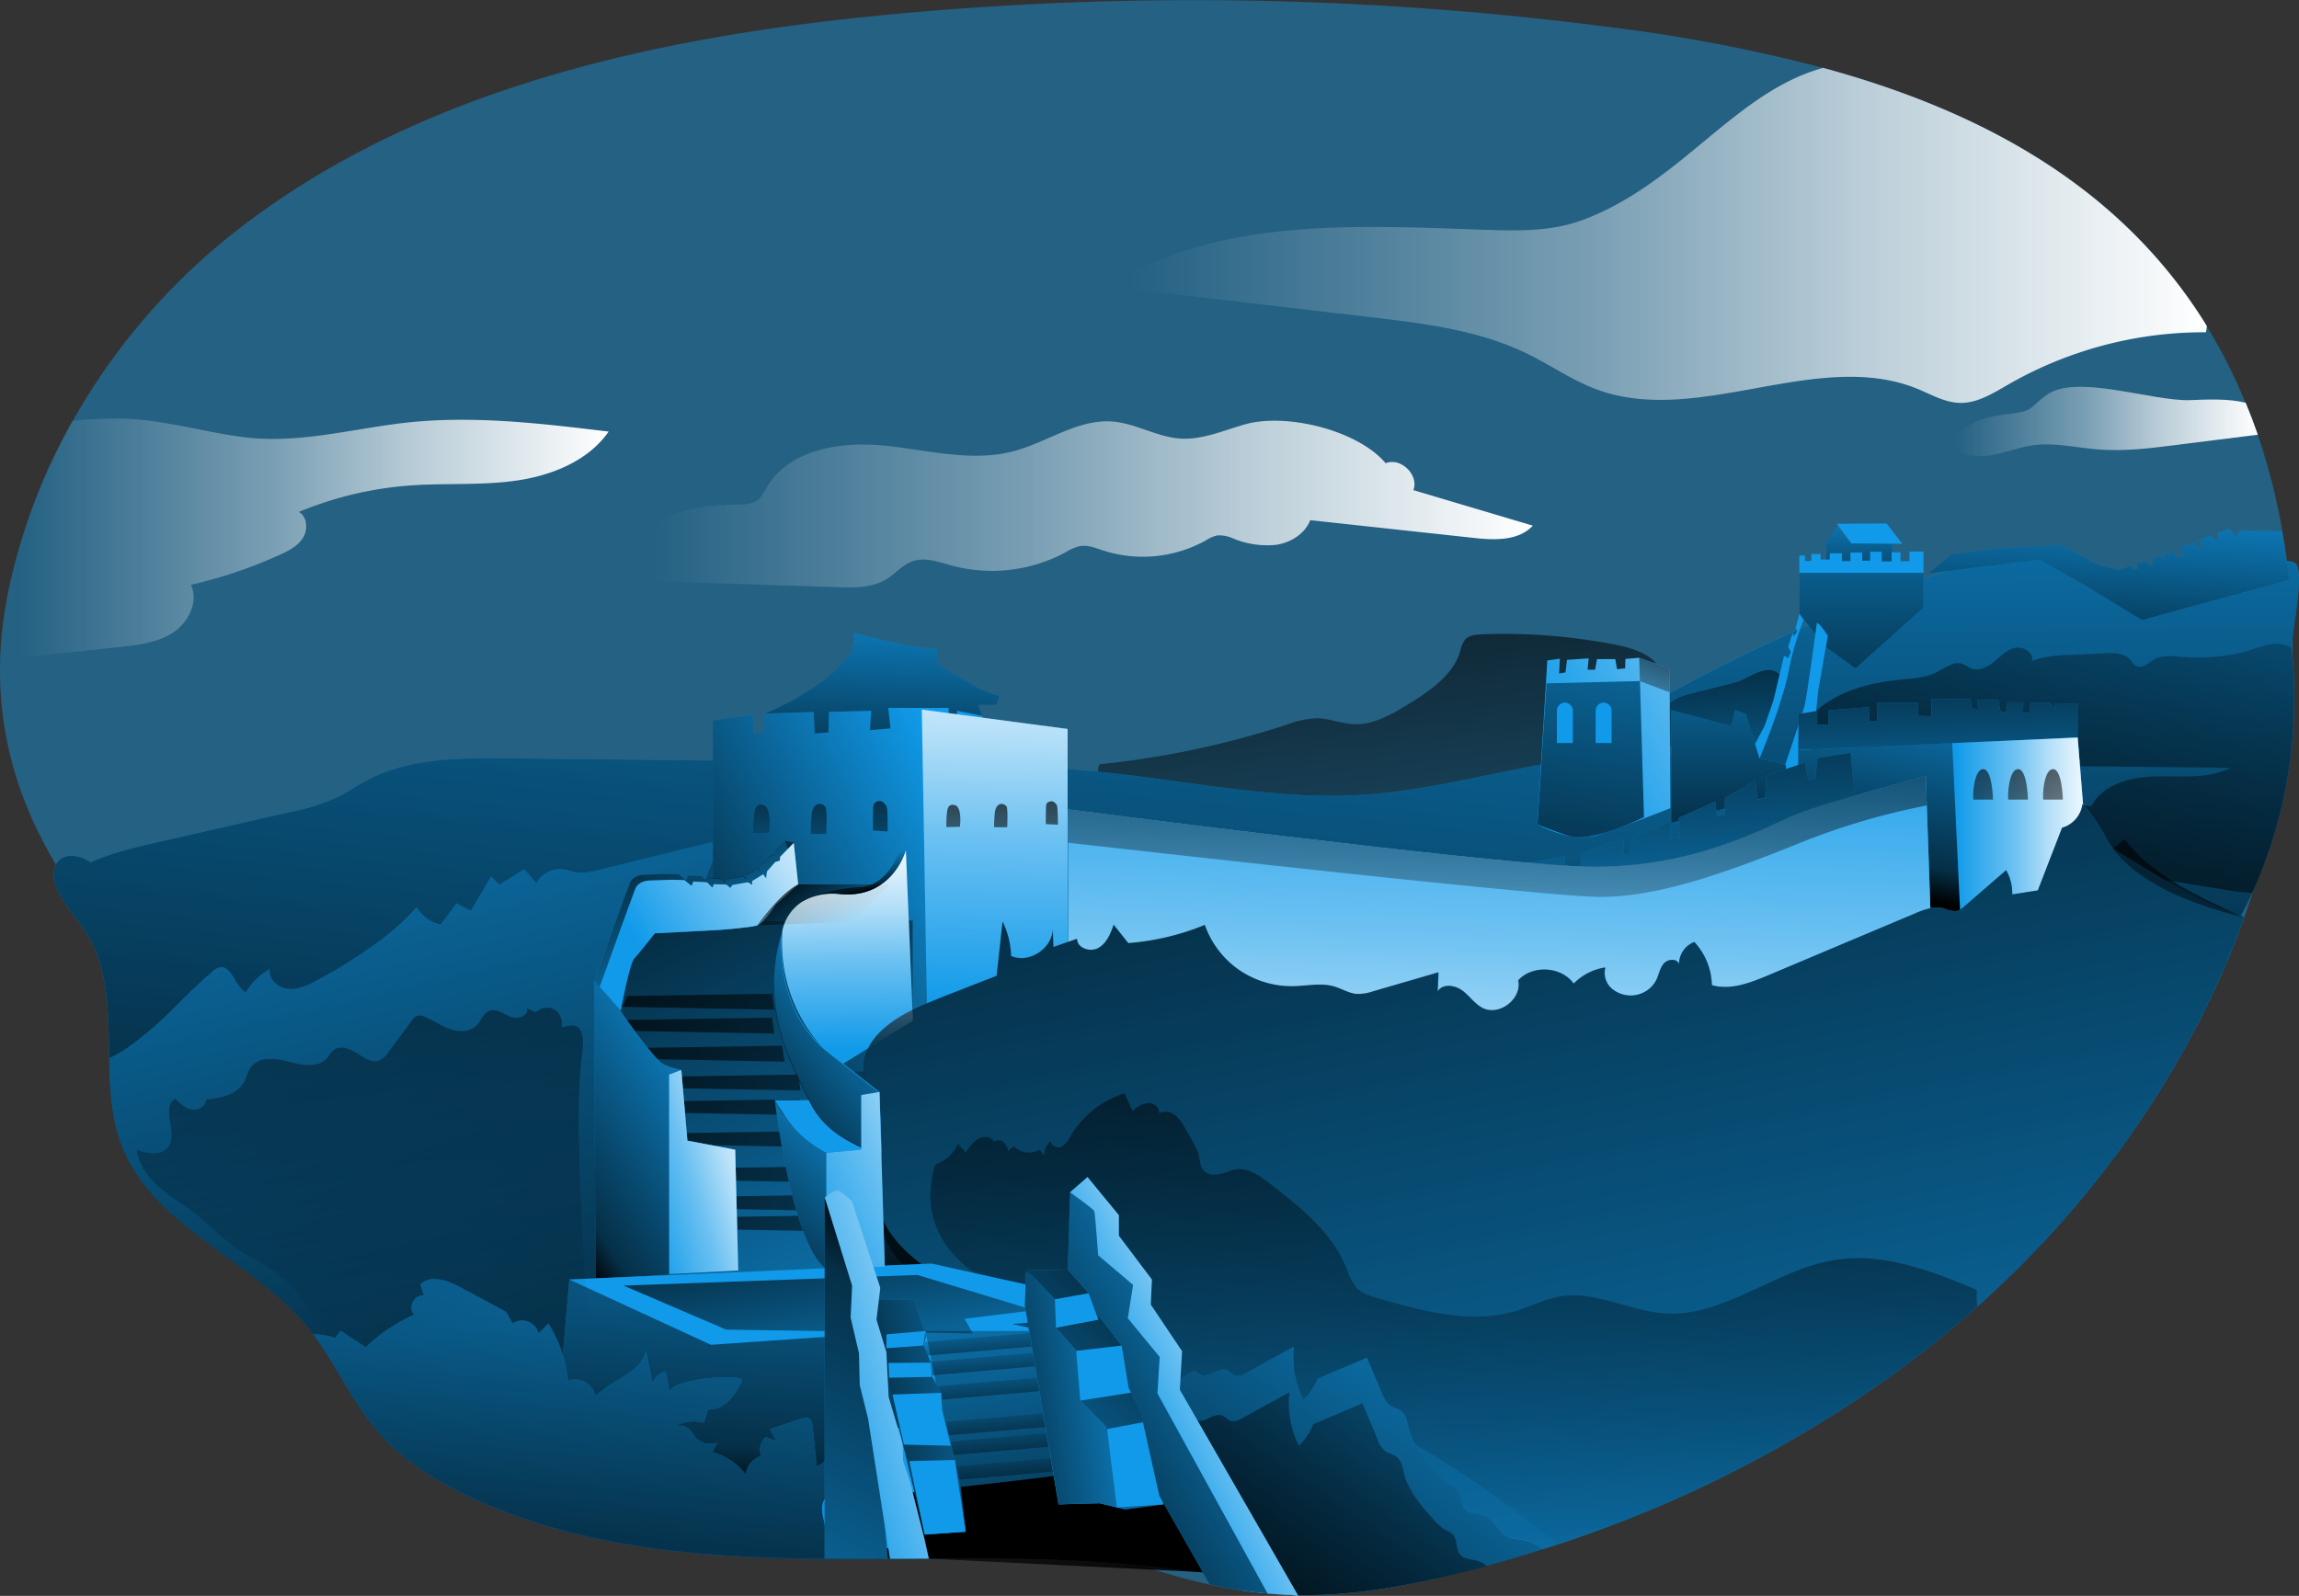 <svg id="Layer_1" data-name="Layer 1" xmlns="http://www.w3.org/2000/svg" xmlns:xlink="http://www.w3.org/1999/xlink" viewBox="0 0 568.34 394.63"><rect x="0" y="0" width="568.34" height="394.63" fill="#333333" stroke="none"/><defs><linearGradient id="linear-gradient" x1="486.23" y1="368.11" x2="484.54" y2="149.62" gradientUnits="userSpaceOnUse"><stop offset="0.01"/><stop offset="0.13" stop-opacity="0.69"/><stop offset="1" stop-opacity="0"/></linearGradient><linearGradient id="linear-gradient-2" x1="478.98" y1="354.62" x2="543.17" y2="194.32" xlink:href="#linear-gradient"/><linearGradient id="linear-gradient-3" x1="334.84" y1="218.36" x2="350.89" y2="356.89" xlink:href="#linear-gradient"/><linearGradient id="linear-gradient-4" x1="417.29" y1="254.68" x2="421.42" y2="324.51" xlink:href="#linear-gradient"/><linearGradient id="linear-gradient-5" x1="272.27" y1="438.96" x2="306.9" y2="101.93" xlink:href="#linear-gradient"/><linearGradient id="linear-gradient-6" x1="135.29" y1="467.23" x2="72.57" y2="200.06" xlink:href="#linear-gradient"/><linearGradient id="linear-gradient-7" x1="217.6" y1="294.95" x2="220.22" y2="235.63" xlink:href="#linear-gradient"/><linearGradient id="linear-gradient-8" x1="520.29" y1="266.59" x2="523.67" y2="208.77" xlink:href="#linear-gradient"/><linearGradient id="linear-gradient-9" x1="460.5" y1="184.46" x2="459.75" y2="98.49" xlink:href="#linear-gradient"/><linearGradient id="linear-gradient-10" x1="460.2" y1="151.64" x2="458.94" y2="119.82" xlink:href="#linear-gradient"/><linearGradient id="linear-gradient-11" x1="478.33" y1="157.39" x2="480.58" y2="224.21" xlink:href="#linear-gradient"/><linearGradient id="linear-gradient-12" x1="478.3" y1="223.86" x2="492.66" y2="154.03" xlink:href="#linear-gradient"/><linearGradient id="linear-gradient-13" x1="482.61" y1="209.51" x2="517.56" y2="209.51" gradientUnits="userSpaceOnUse"><stop offset="0.02" stop-color="#fff" stop-opacity="0"/><stop offset="0.44" stop-color="#fff" stop-opacity="0.39"/><stop offset="0.68" stop-color="#fff" stop-opacity="0.68"/><stop offset="1" stop-color="#fff"/></linearGradient><linearGradient id="linear-gradient-14" x1="427.77" y1="213.92" x2="427.49" y2="134.24" xlink:href="#linear-gradient"/><linearGradient id="linear-gradient-15" x1="360.25" y1="265.55" x2="364" y2="359.03" xlink:href="#linear-gradient"/><linearGradient id="linear-gradient-16" x1="372.79" y1="264.71" x2="368.57" y2="409.13" xlink:href="#linear-gradient-13"/><linearGradient id="linear-gradient-17" x1="382.8" y1="287.05" x2="477.78" y2="235.24" xlink:href="#linear-gradient-13"/><linearGradient id="linear-gradient-18" x1="387.52" y1="328.72" x2="406.67" y2="209.72" xlink:href="#linear-gradient"/><linearGradient id="linear-gradient-19" x1="414.01" y1="155.16" x2="403.31" y2="180.12" xlink:href="#linear-gradient"/><linearGradient id="linear-gradient-20" x1="490.03" y1="268.55" x2="492.28" y2="341.38" xlink:href="#linear-gradient"/><linearGradient id="linear-gradient-21" x1="498.66" y1="268.28" x2="500.91" y2="341.11" xlink:href="#linear-gradient"/><linearGradient id="linear-gradient-22" x1="507.28" y1="268.02" x2="509.54" y2="340.85" xlink:href="#linear-gradient"/><linearGradient id="linear-gradient-23" x1="169.87" y1="248.75" x2="244.58" y2="208.21" xlink:href="#linear-gradient"/><linearGradient id="linear-gradient-24" x1="144.87" y1="312.03" x2="226.8" y2="480.12" xlink:href="#linear-gradient"/><linearGradient id="linear-gradient-25" x1="116.4" y1="247.82" x2="337.14" y2="247.45" xlink:href="#linear-gradient"/><linearGradient id="linear-gradient-26" x1="116.41" y1="253.73" x2="337.15" y2="253.36" xlink:href="#linear-gradient"/><linearGradient id="linear-gradient-27" x1="116.42" y1="260.68" x2="337.16" y2="260.31" xlink:href="#linear-gradient"/><linearGradient id="linear-gradient-28" x1="116.43" y1="267.82" x2="337.18" y2="267.45" xlink:href="#linear-gradient"/><linearGradient id="linear-gradient-29" x1="116.44" y1="273.92" x2="337.19" y2="273.55" xlink:href="#linear-gradient"/><linearGradient id="linear-gradient-30" x1="116.46" y1="281.81" x2="337.2" y2="281.44" xlink:href="#linear-gradient"/><linearGradient id="linear-gradient-31" x1="116.47" y1="290.54" x2="337.21" y2="290.17" xlink:href="#linear-gradient"/><linearGradient id="linear-gradient-32" x1="116.48" y1="297.58" x2="337.23" y2="297.21" xlink:href="#linear-gradient"/><linearGradient id="linear-gradient-33" x1="116.49" y1="302.65" x2="337.23" y2="302.28" xlink:href="#linear-gradient"/><linearGradient id="linear-gradient-34" x1="134.35" y1="395.94" x2="190.29" y2="358.78" xlink:href="#linear-gradient"/><linearGradient id="linear-gradient-35" x1="155.57" y1="295.46" x2="190.48" y2="284.76" xlink:href="#linear-gradient-13"/><linearGradient id="linear-gradient-36" x1="181.31" y1="408.81" x2="219.6" y2="366.77" xlink:href="#linear-gradient"/><linearGradient id="linear-gradient-37" x1="264.86" y1="398.37" x2="247.12" y2="286.02" xlink:href="#linear-gradient"/><linearGradient id="linear-gradient-38" x1="304.69" y1="48.26" x2="304.03" y2="72.29" gradientTransform="matrix(1.01, -0.09, 0, 1, -66.83, 301.52)" gradientUnits="userSpaceOnUse"><stop offset="0.23" stop-opacity="0"/><stop offset="1"/></linearGradient><linearGradient id="linear-gradient-39" x1="304.97" y1="53.24" x2="304.31" y2="77.26" xlink:href="#linear-gradient-38"/><linearGradient id="linear-gradient-40" x1="306.17" y1="59.47" x2="305.51" y2="83.49" xlink:href="#linear-gradient-38"/><linearGradient id="linear-gradient-41" x1="307.83" y1="68.43" x2="307.18" y2="92.46" xlink:href="#linear-gradient-38"/><linearGradient id="linear-gradient-42" x1="308.12" y1="73.41" x2="307.46" y2="97.44" xlink:href="#linear-gradient-38"/><linearGradient id="linear-gradient-43" x1="309.31" y1="79.64" x2="308.66" y2="103.67" xlink:href="#linear-gradient-38"/><linearGradient id="linear-gradient-44" x1="312.64" y1="87.25" x2="311.99" y2="111.28" xlink:href="#linear-gradient-38"/><linearGradient id="linear-gradient-45" x1="312.93" y1="92.22" x2="312.27" y2="116.25" xlink:href="#linear-gradient-38"/><linearGradient id="linear-gradient-46" x1="314.12" y1="98.45" x2="313.47" y2="122.48" xlink:href="#linear-gradient-38"/><linearGradient id="linear-gradient-47" x1="199.13" y1="470.72" x2="207.02" y2="356.41" xlink:href="#linear-gradient"/><linearGradient id="linear-gradient-48" x1="218.54" y1="286.37" x2="217.22" y2="342.87" xlink:href="#linear-gradient"/><linearGradient id="linear-gradient-49" x1="189.2" y1="285.69" x2="187.88" y2="342.19" xlink:href="#linear-gradient"/><linearGradient id="linear-gradient-50" x1="203.33" y1="286.02" x2="202.01" y2="342.52" xlink:href="#linear-gradient"/><linearGradient id="linear-gradient-51" x1="181.78" y1="300.12" x2="226.69" y2="299.42" xlink:href="#linear-gradient"/><linearGradient id="linear-gradient-52" x1="245.44" y1="251.01" x2="246.95" y2="150.03" xlink:href="#linear-gradient-13"/><linearGradient id="linear-gradient-53" x1="363.87" y1="250.78" x2="439.92" y2="617.95" xlink:href="#linear-gradient"/><linearGradient id="linear-gradient-54" x1="366.85" y1="305.58" x2="354.66" y2="483.87" xlink:href="#linear-gradient"/><linearGradient id="linear-gradient-55" x1="200.68" y1="297.69" x2="212.57" y2="363.44" xlink:href="#linear-gradient"/><linearGradient id="linear-gradient-56" x1="137.37" y1="499.29" x2="151.23" y2="350.92" xlink:href="#linear-gradient"/><linearGradient id="linear-gradient-57" x1="292.63" y1="318.42" x2="229.56" y2="389" xlink:href="#linear-gradient"/><linearGradient id="linear-gradient-58" x1="241.2" y1="444.41" x2="290.38" y2="436.9" xlink:href="#linear-gradient"/><linearGradient id="linear-gradient-59" x1="210.28" y1="450.54" x2="265.74" y2="439.84" xlink:href="#linear-gradient"/><linearGradient id="linear-gradient-60" x1="296.6" y1="517.23" x2="385.3" y2="390.52" xlink:href="#linear-gradient"/><linearGradient id="linear-gradient-61" x1="361.72" y1="491.07" x2="361.72" y2="491.07" xlink:href="#linear-gradient"/><linearGradient id="linear-gradient-62" x1="298.71" y1="511.9" x2="372.71" y2="406.18" xlink:href="#linear-gradient"/><linearGradient id="linear-gradient-64" x1="157.47" y1="221.67" x2="379.52" y2="221.67" xlink:href="#linear-gradient-13"/><linearGradient id="linear-gradient-65" x1="482.36" y1="201.24" x2="558.75" y2="201.24" xlink:href="#linear-gradient-13"/><linearGradient id="linear-gradient-66" x1="2.49" y1="229.94" x2="151.05" y2="229.94" xlink:href="#linear-gradient-13"/><linearGradient id="linear-gradient-67" x1="160.39" y1="302.73" x2="187.14" y2="347.78" xlink:href="#linear-gradient"/><linearGradient id="linear-gradient-68" x1="157.15" y1="330.69" x2="207.97" y2="299.16" xlink:href="#linear-gradient-13"/><linearGradient id="linear-gradient-69" x1="200.31" y1="312.59" x2="207.29" y2="326.89" xlink:href="#linear-gradient"/><linearGradient id="linear-gradient-70" x1="210.27" y1="357.55" x2="209.71" y2="304.62" xlink:href="#linear-gradient-13"/><linearGradient id="linear-gradient-71" x1="219.97" y1="248.7" x2="218.96" y2="292.19" gradientTransform="matrix(0.99, -0.01, 0, 1, 42.98, 41.87)" xlink:href="#linear-gradient"/><linearGradient id="linear-gradient-72" x1="195.39" y1="248.17" x2="194.38" y2="291.7" gradientTransform="matrix(0.99, -0.01, 0, 1, 42.98, 41.87)" xlink:href="#linear-gradient"/><linearGradient id="linear-gradient-73" x1="207.22" y1="248.42" x2="206.21" y2="291.95" gradientTransform="matrix(0.99, -0.01, 0, 1, 42.98, 41.87)" xlink:href="#linear-gradient"/><linearGradient id="linear-gradient-74" x1="184.94" y1="372.8" x2="224.74" y2="339.01" xlink:href="#linear-gradient"/><linearGradient id="linear-gradient-75" x1="193.75" y1="301.79" x2="250.43" y2="276.64" xlink:href="#linear-gradient-13"/><linearGradient id="linear-gradient-76" x1="232.1" y1="399.48" x2="154.95" y2="548.71" xlink:href="#linear-gradient"/><linearGradient id="linear-gradient-77" x1="212.75" y1="318" x2="210.91" y2="310.17" xlink:href="#linear-gradient"/><linearGradient id="linear-gradient-78" x1="77.95" y1="274.6" x2="97.09" y2="428.14" xlink:href="#linear-gradient"/><linearGradient id="linear-gradient-79" x1="278.6" y1="448.3" x2="319.43" y2="427.89" xlink:href="#linear-gradient-13"/><linearGradient id="linear-gradient-80" x1="255.7" y1="461.52" x2="327.35" y2="418.98" xlink:href="#linear-gradient"/><linearGradient id="linear-gradient-81" x1="197.34" y1="443.54" x2="254.01" y2="426.03" xlink:href="#linear-gradient-13"/><linearGradient id="linear-gradient-82" x1="372.12" y1="245.89" x2="369.3" y2="353.45" xlink:href="#linear-gradient"/><linearGradient id="linear-gradient-83" x1="274.52" y1="155.22" x2="546.16" y2="155.22" xlink:href="#linear-gradient-13"/></defs><title>The Great Wall</title><path d="M563.56,295a208.73,208.73,0,0,1-7.93,28.17l-.18.49a1.07,1.07,0,0,1-.07.19c-13,36.08-35.7,68.68-64.15,94.56-.61.56-1.23,1.11-1.85,1.65A262.78,262.78,0,0,1,465.61,439a304.87,304.87,0,0,1-79.89,39.89L382,480.07q-6.9,2.21-13.9,4.11c-1.46.4-2.93.79-4.4,1.17-13.84,3.56-28,6.3-42.31,6.1l-1.77-.05h-.12c-.88,0-1.75-.07-2.62-.12s-2-.13-2.95-.23c-2.08-.18-4.16-.43-6.22-.73q-4.08-.6-8.1-1.49c-4.58-1-9.11-2.23-13.61-3.64-1.2-.37-2.4-.75-3.59-1.15-5.3-1.75-10.56-3.7-15.76-5.73q-2.57-1-5.1-2l0,0q-2.94-1.16-5.87-2.34l-6.87-2.79-3.2-1.32c-2.23-.92-4.47-1.85-6.7-2.8l-.62-.26-.33-.14-.49-.21-3.1-1.31c-2.77-1.18-5.53-2.38-8.29-3.58l-.53-.24-.8-.35c-1.32-.57-2.63-1.16-3.95-1.75-1-.42-1.93-.85-2.9-1.3-.39-.16-.78-.34-1.18-.52-1.51-.68-3-1.36-4.52-2.06-2.57-1.16-5.13-2.35-7.68-3.55l-3-1.42q-2.14-1-4.27-2-7.36-3.53-14.65-7.21c-2.15-1.1-4.31-2.2-6.45-3.31q-11.31-5.87-22.39-12.14c-2.11-1.19-4.2-2.39-6.29-3.61s-4.35-2.54-6.51-3.83a548.45,548.45,0,0,1-52.08-35.16c-15.21-11.64-31.05-23.72-45-36.94C32.29,335.25,22,323.61,14.41,310.82,2.94,291.6-2.6,269.76,2.49,244c.06-.33.13-.67.2-1a146.25,146.25,0,0,1,15.85-41.86,158,158,0,0,1,38-45.08c45.44-36.79,105.5-49.89,163.7-55.43a796.66,796.66,0,0,1,179.06,3.19,392.88,392.88,0,0,1,52.05,10h0c30.5,8.32,59.05,21.71,80.28,44.65a122.07,122.07,0,0,1,14.5,19.21,131.86,131.86,0,0,1,9.61,19q1.61,3.88,3,7.88a155,155,0,0,1,6.1,23.9c.46,2.63.86,5.27,1.18,7.93.18,1.39.33,2.78.47,4.18A181.86,181.86,0,0,1,563.56,295Z" transform="translate(-0.59 -97.02)" fill="#109ae9" opacity="0.44" style="isolation:isolate"/><path d="M517.31,242.62c-3.91-1.81-4.73-6.94-8.82-8.28-3.7-1.2-10.5,1.24-14.38,1.48-6.7.41-13.15,2.58-19.46,4.87a443.63,443.63,0,0,0-72.83,34.23q45.48,24.4,93.08,44.54c15.46,6.54,31.86,12.85,48.55,11a15.18,15.18,0,0,0,7.14-2.2c2.22-1.55,3.61-4,4.83-6.43a116.66,116.66,0,0,0,11.72-64.3c-.3-2.92,3.6-19.62.76-21.26-3.08-1.77-10.06,2.53-13.41,3.31C543.47,242.19,527.59,247.4,517.31,242.62Z" transform="translate(-0.59 -97.02)" fill="#109ae9"/><path d="M567.14,257.58a116.86,116.86,0,0,1-9.78,60.24c-.62,1.37-1.27,2.71-1.94,4.05-1.22,2.42-2.61,4.88-4.83,6.43a15.18,15.18,0,0,1-7.14,2.2c-16.69,1.81-33.1-4.5-48.56-11q-47.52-20.11-93.08-44.54a444.11,444.11,0,0,1,72.84-34.23c6.31-2.29,12.76-4.46,19.46-4.87,3.88-.23,10.68-2.68,14.38-1.48,4.09,1.34,4.91,6.47,8.81,8.28,10.28,4.79,26.17-.43,37.19-3,3.35-.78,10.33-5.08,13.4-3.3,2.73,1.56-.75,17-.77,20.84C567.12,257.32,567.13,257.46,567.14,257.58Z" transform="translate(-0.59 -97.02)" fill="url(#linear-gradient)"/><path d="M557.36,317.82a51.22,51.22,0,0,1-6.4-.75l-27.69-4.42a11,11,0,0,1-4.19-1.26,13.78,13.78,0,0,1-3-3.13,27.76,27.76,0,0,0-13-8.83,24.47,24.47,0,0,1,14.53-3.05c2.81-5.54,9.89-7.27,16.1-7.38s12.79.68,18.33-2.12l-36.4-.4a8.66,8.66,0,0,0-2.54.22c-1,.3-1.88,1-2.9,1.19s-2.36-.24-2.48-1.29l-9.91,4.15a9.89,9.89,0,0,1-3.12.91,12.56,12.56,0,0,1-4.2-.87c-6.45-1.93-13.54-1.07-19.89-3.3-4.28-1.51-7.95-4.32-11.91-6.52s-8.63-3.8-13-2.59c2.81-6.75,10.18-10.42,17.29-12.09a56.44,56.44,0,0,1,6.82-1.15c3.25-.34,6.65-.42,9.57-1.91,2.05-1,4.18-2.8,6.36-2.06.78.27,1.43.85,2.21,1.15,1.94.75,4.09-.39,5.69-1.73s3.12-3,5.16-3.39,4.62,1.21,4.1,3.23a30.15,30.15,0,0,1,9.41-1.46l8.67-.42c2.2-.11,4.72-.09,6.19,1.56.48.54.82,1.24,1.46,1.59,1.52.84,3.12-.83,4.65-1.67,1.92-1.06,4.27-.76,6.45-.58a49.45,49.45,0,0,0,14.36-.89c3.45-.72,7.92-3.19,11.52-2.06a7.8,7.8,0,0,1,1.49.66c0,.16,0,.3,0,.42A116.86,116.86,0,0,1,557.36,317.82Z" transform="translate(-0.59 -97.02)" fill="url(#linear-gradient-2)"/><path d="M400.28,256.51a142.59,142.59,0,0,0-33.37-2.63c-1.5.05-3.18.22-4.16,1.35a7.2,7.2,0,0,0-1.16,2.79c-1.8,6-7.52,9.87-12.88,13.16-4.17,2.55-8.68,5.16-13.56,4.91-3.07-.16-6-1.44-9.08-1.47a23.64,23.64,0,0,0-7.37,1.6A221,221,0,0,1,272.5,286c-1.05,1.34-.07,3.3,1.13,4.51,5.79,5.84,15.13,5.35,23.24,6.69,6.22,1,12.18,3.34,18.41,4.23,6.93,1,14,.2,21,0,14.86-.48,31,1.29,43.35-7,5.47-3.69,9.57-9,14.15-13.78s11.81-8.22,15.62-13.33C414.36,260.58,405.6,257.57,400.28,256.51Z" transform="translate(-0.59 -97.02)" fill="url(#linear-gradient-3)"/><path d="M429.65,265.72l-10.94,2.78a12.9,12.9,0,0,0-4.67,1.88c-1,.73-1.7,1.73-2.63,2.52a15.81,15.81,0,0,1-5.85,2.7L395,278.82a50.94,50.94,0,0,1,14.12,1.63c2.67.7,5.38,1.62,8.12,1.27,1.28-.17,2.52-.61,3.8-.79,4.1-.58,8,1.53,12.1,2.3a1.91,1.91,0,0,0,1.25-.06,2,2,0,0,0,.76-1l3.71-7.48c1.46-3,4.84-8.65,1.29-11.26C436.9,261.09,432.71,264.94,429.65,265.72Z" transform="translate(-0.59 -97.02)" fill="#109ae9"/><path d="M429.65,265.72l-10.94,2.78a12.9,12.9,0,0,0-4.67,1.88c-1,.73-1.7,1.73-2.63,2.52a15.81,15.81,0,0,1-5.85,2.7L395,278.82a50.94,50.94,0,0,1,14.12,1.63c2.67.7,5.38,1.62,8.12,1.27,1.28-.17,2.52-.61,3.8-.79,4.1-.58,8,1.53,12.1,2.3a1.91,1.91,0,0,0,1.25-.06,2,2,0,0,0,.76-1l3.71-7.48c1.46-3,4.84-8.65,1.29-11.26C436.9,261.09,432.71,264.94,429.65,265.72Z" transform="translate(-0.59 -97.02)" fill="url(#linear-gradient-4)"/><path d="M555.45,323.69a1.07,1.07,0,0,1-.07.19c-13,36.08-35.7,68.68-64.15,94.56-.61.56-1.23,1.11-1.85,1.65A262.78,262.78,0,0,1,465.61,439l-10.18-.17c-18.73-.31-38.21-.46-55.14,7.55-10.9,5.16-20,13.39-29.42,21.09q-2.46,2-5,3.95c-2.12,1.64-4.27,3.22-6.48,4.7a67.66,67.66,0,0,1-13.75,7.32c-8.52,3.25-17.44,4.22-26.54,4.1-1.19,0-2.39,0-3.58-.09l-1.79-.09c-.65,0-1.29-.07-1.94-.12-1.93-.12-3.87-.29-5.81-.48-2.7-.25-5.4-.56-8.1-.88l-1-.12c-4.73-.57-9.44-1.17-14.1-1.65l-.41,0c-17.2-1.74-34.72-1.76-52.23-1.65h-.73l-8.86.06h-.51c-5.22,0-10.45.05-15.64,0-1.73,0-3.45,0-5.18-.07-1,0-2,0-3.05-.06-1.91,0-3.82-.1-5.72-.17l-2.09-.08c-1.09,0-2.17-.09-3.26-.15-1.62-.08-3.23-.17-4.84-.27l-1.73-.12-2.31-.17c-1.5-.12-3-.25-4.5-.39l-2-.2c-1.13-.11-2.27-.24-3.39-.37l-2.06-.25-.83-.11-2.49-.34c-.87-.12-1.75-.25-2.62-.39-1.67-.26-3.32-.53-5-.84l-1.35-.25-1.6-.31c-.79-.15-1.57-.31-2.35-.48l-.69-.15-1.77-.4c-.48-.1-.95-.21-1.42-.33l-1.62-.39c-.54-.13-1.09-.27-1.63-.42l-.63-.16-1.25-.33c-2-.55-4-1.15-6-1.79l-1.42-.46q-2.31-.75-4.61-1.61c-.75-.27-1.49-.55-2.23-.84l-.28-.11c-.8-.3-1.58-.62-2.37-.95s-1.68-.7-2.51-1.06c-9.75-4.26-19.15-9.86-26-18-6.09-7.17-10-16-15.59-23.5-.49-.67-1-1.33-1.54-2-13.66-16.58-37.79-24.46-45.66-44.45-2.69-6.86-3.08-14.31-3.23-21.8-.21-10.21,0-20.47-4.65-29.36-2.41-4.6-7.38-9-8.75-14a6.32,6.32,0,0,1,.21-4.55c1.27-2.51,4.72-3.1,8.61-.58,5.23-2.37,10.87-3.67,16.47-4.95l32.89-7.51a53.27,53.27,0,0,0,11.44-3.55c2.53-1.23,4.85-2.85,7.33-4.18,10.54-5.65,23.08-5.66,35-5.53l86.63.93c21.31.23,42.67.47,63.86,2.86,20.07,2.26,40.11,6.47,60.27,5.27,18.41-1.09,36.24-6.65,54.51-9.12,15.4-2.09,31.94-1.69,45.77,4.85a50,50,0,0,1,7.43,4.34,3.29,3.29,0,0,1,.47-2.66,4.9,4.9,0,0,1,2.38-1.74,8.63,8.63,0,0,1,7.31.63,30.22,30.22,0,0,1,4.27,3.68l.13.13c2,1.93,4,3.79,6.64,4.46a8.32,8.32,0,0,0,1.29.23c3.26.34,6.55-1.05,9.77-2.09l.72-.22a34,34,0,0,1,6.22-1.25,34.57,34.57,0,0,1,4.54-.2h0c.83,0,1.66.05,2.48.12,7.19.57,14.35,3,21.2,6.24q2,1,4,2c2.34,1.22,4.63,2.52,6.86,3.85h0l.12.07,1.11.66c5.9,3.57,11.88,7.36,18.06,10.56a81.7,81.7,0,0,0,11.49,5Z" transform="translate(-0.59 -97.02)" fill="#109ae9"/><path d="M555.45,323.69a1.07,1.07,0,0,1-.07.19c-13,36.08-35.7,68.68-64.15,94.56-.61.56-1.23,1.11-1.85,1.65A262.78,262.78,0,0,1,465.61,439l-10.18-.17c-18.73-.31-38.21-.46-55.14,7.55-10.9,5.16-20,13.39-29.42,21.09q-2.46,2-5,3.95c-2.12,1.64-4.27,3.22-6.48,4.7a67.66,67.66,0,0,1-13.75,7.32c-8.52,3.25-17.44,4.22-26.54,4.1-1.19,0-2.39,0-3.58-.09l-1.79-.09c-.65,0-1.29-.07-1.94-.12-1.93-.12-3.87-.29-5.81-.48-2.7-.25-5.4-.56-8.1-.88l-1-.12c-4.73-.57-9.44-1.17-14.1-1.65l-.41,0c-17.2-1.74-34.72-1.76-52.23-1.65h-.73l-8.86.06h-.51c-5.22,0-10.45.05-15.64,0-1.73,0-3.45,0-5.18-.07-1,0-2,0-3.05-.06-1.91,0-3.82-.1-5.72-.17l-2.09-.08c-1.09,0-2.17-.09-3.26-.15-1.62-.08-3.23-.17-4.84-.27l-1.73-.12-2.31-.17c-1.5-.12-3-.25-4.5-.39l-2-.2c-1.13-.11-2.27-.24-3.39-.37l-2.06-.25-.83-.11-2.49-.34c-.87-.12-1.75-.25-2.62-.39-1.67-.26-3.32-.53-5-.84l-1.35-.25-1.6-.31c-.79-.15-1.57-.31-2.35-.48l-.69-.15-1.77-.4c-.48-.1-.95-.21-1.42-.33l-1.62-.39c-.54-.13-1.09-.27-1.63-.42l-.63-.16-1.25-.33c-2-.55-4-1.15-6-1.79l-1.42-.46q-2.31-.75-4.61-1.61c-.75-.27-1.49-.55-2.23-.84l-.28-.11c-.8-.3-1.58-.62-2.37-.95s-1.68-.7-2.51-1.06c-9.75-4.26-19.15-9.86-26-18-6.09-7.17-10-16-15.59-23.5-.49-.67-1-1.33-1.54-2-13.66-16.58-37.79-24.46-45.66-44.45-2.69-6.86-3.08-14.31-3.23-21.8-.21-10.21,0-20.47-4.65-29.36-2.41-4.6-7.38-9-8.75-14a6.32,6.32,0,0,1,.21-4.55c1.27-2.51,4.72-3.1,8.61-.58,5.23-2.37,10.87-3.67,16.47-4.95l32.89-7.51a53.27,53.27,0,0,0,11.44-3.55c2.53-1.23,4.85-2.85,7.33-4.18,10.54-5.65,23.08-5.66,35-5.53l86.63.93c21.31.23,42.67.47,63.86,2.86,20.07,2.26,40.11,6.47,60.27,5.27,18.41-1.09,36.24-6.65,54.51-9.12,15.4-2.09,31.94-1.69,45.77,4.85a50,50,0,0,1,7.43,4.34,3.29,3.29,0,0,1,.47-2.66,4.9,4.9,0,0,1,2.38-1.74,8.63,8.63,0,0,1,7.31.63,30.22,30.22,0,0,1,4.27,3.68l.13.13c2,1.93,4,3.79,6.64,4.46a8.32,8.32,0,0,0,1.29.23c3.26.34,6.55-1.05,9.77-2.09l.72-.22a34,34,0,0,1,6.22-1.25,34.57,34.57,0,0,1,4.54-.2h0c.83,0,1.66.05,2.48.12,7.19.57,14.35,3,21.2,6.24q2,1,4,2c2.34,1.22,4.63,2.52,6.86,3.85h0l.12.07,1.11.66c5.9,3.57,11.88,7.36,18.06,10.56a81.7,81.7,0,0,0,11.49,5Z" transform="translate(-0.59 -97.02)" fill="url(#linear-gradient-5)"/><path d="M220.38,482.46h-.29c-5.22,0-10.45.05-15.64,0-1.73,0-3.45,0-5.18-.07-1,0-2,0-3.05-.06-1.91,0-3.82-.1-5.72-.17l-2.09-.08c-1.09,0-2.17-.09-3.26-.15-1.62-.08-3.23-.17-4.84-.27l-1.73-.12-2.31-.17c-1.5-.12-3-.25-4.5-.39l-2-.2c-1.13-.11-2.27-.24-3.39-.37l-2.06-.25-.83-.11-2.49-.34c-.87-.12-1.75-.25-2.62-.39-1.67-.26-3.32-.53-5-.84l-1.35-.25-1.6-.31c-.79-.15-1.57-.31-2.35-.48l-.69-.15-1.77-.4c-.48-.1-.95-.21-1.42-.33l-1.62-.39c-.54-.13-1.09-.27-1.63-.42l-.63-.16-1.25-.33c-2-.55-4-1.15-6-1.79l-1.42-.46q-2.31-.75-4.61-1.61c-.75-.27-1.49-.55-2.23-.84l-.28-.11c-.8-.3-1.58-.62-2.37-.95s-1.68-.7-2.51-1.06c-9.75-4.26-19.15-9.86-26-18-6.09-7.17-10-16-15.59-23.5-.49-.67-1-1.33-1.54-2-13.66-16.58-37.79-24.46-45.66-44.45-2.69-6.86-3.08-14.31-3.23-21.8a33.43,33.43,0,0,0,4.33-2.45A87.73,87.73,0,0,0,43.8,346.11c3-3,6-6,9.23-8.76a4.41,4.41,0,0,1,1.78-1.09c3.09-.68,3.74,4.62,6.51,6.16a16.59,16.59,0,0,1,5.95-5.73c-.4,2.46,2.06,4.64,4.54,4.88s4.87-.89,7.07-2.06a123.7,123.7,0,0,0,13.66-8.46,62.49,62.49,0,0,0,11.08-9.7,9,9,0,0,0,5.93,4.3l3.89-5.25,3.56,1.86,5-8.52,2,2.05,6.2-3.78,3,3.4a6.64,6.64,0,0,1,6.65-3.4c1,.15,2,.53,3,.71a15,15,0,0,0,6.07-.63l31.16-7.68c-4.08,5.64-6.15,12.16-7.39,19-1.5,8.3-1.76,17.1-2.86,25.47-2.84,21.73-12,42.29-15,63.94-.19,1.37-.36,2.74-.5,4.11-.08.78-.15,1.57-.22,2.35q-.26,3.18-.34,6.36c-.11,4.08,0,8.17.18,12.26.34,6.76,1,13.53,1.76,20.27.09.86.19,1.71.28,2.56,2.83.73,5.68,1.39,8.55,2h0a219.66,219.66,0,0,0,24.59,3.82h0q7.68.75,15.39,1c2.19.06,4.4.09,6.59.09h0c2.39,0,4.77-.05,7.16-.14h.47l1.09,0q.48,6.3.54,12.62c0,.31,0,.63,0,.94C220.38,481.48,220.38,482,220.38,482.46Z" transform="translate(-0.59 -97.02)" fill="#109ae9"/><path d="M220.38,482.46h-.29c-5.22,0-10.45.05-15.64,0-1.73,0-3.45,0-5.18-.07-1,0-2,0-3.05-.06-1.91,0-3.82-.1-5.72-.17l-2.09-.08c-1.09,0-2.17-.09-3.26-.15-1.62-.08-3.23-.17-4.84-.27l-1.73-.12-2.31-.17c-1.5-.12-3-.25-4.5-.39l-2-.2c-1.13-.11-2.27-.24-3.39-.37l-2.06-.25-.83-.11-2.49-.34c-.87-.12-1.75-.25-2.62-.39-1.67-.26-3.32-.53-5-.84l-1.35-.25-1.6-.31c-.79-.15-1.57-.31-2.35-.48l-.69-.15-1.77-.4c-.48-.1-.95-.21-1.42-.33l-1.62-.39c-.54-.13-1.09-.27-1.63-.42l-.63-.16-1.25-.33c-2-.55-4-1.15-6-1.79l-1.42-.46q-2.31-.75-4.61-1.61c-.75-.27-1.49-.55-2.23-.84l-.28-.11c-.8-.3-1.58-.62-2.37-.95s-1.68-.7-2.51-1.06c-9.75-4.26-19.15-9.86-26-18-6.09-7.17-10-16-15.59-23.5-.49-.67-1-1.33-1.54-2-13.66-16.58-37.79-24.46-45.66-44.45-2.69-6.86-3.08-14.31-3.23-21.8a33.43,33.43,0,0,0,4.33-2.45A87.73,87.73,0,0,0,43.8,346.11c3-3,6-6,9.23-8.76a4.41,4.41,0,0,1,1.78-1.09c3.09-.68,3.74,4.62,6.51,6.16a16.59,16.59,0,0,1,5.95-5.73c-.4,2.46,2.06,4.64,4.54,4.88s4.87-.89,7.07-2.06a123.7,123.7,0,0,0,13.66-8.46,62.49,62.49,0,0,0,11.08-9.7,9,9,0,0,0,5.93,4.3l3.89-5.25,3.56,1.86,5-8.52,2,2.05,6.2-3.78,3,3.4a6.64,6.64,0,0,1,6.65-3.4c1,.15,2,.53,3,.71a15,15,0,0,0,6.07-.63l31.16-7.68c-4.08,5.64-6.15,12.16-7.39,19-1.5,8.3-1.76,17.1-2.86,25.47-2.84,21.73-12,42.29-15,63.94-.19,1.37-.36,2.74-.5,4.11-.08.78-.15,1.57-.22,2.35q-.26,3.18-.34,6.36c-.11,4.08,0,8.17.18,12.26.34,6.76,1,13.53,1.76,20.27.09.86.19,1.71.28,2.56,2.83.73,5.68,1.39,8.55,2h0a219.66,219.66,0,0,0,24.59,3.82h0q7.68.75,15.39,1c2.19.06,4.4.09,6.59.09h0c2.39,0,4.77-.05,7.16-.14h.47l1.09,0q.48,6.3.54,12.62c0,.31,0,.63,0,.94C220.38,481.48,220.38,482,220.38,482.46Z" transform="translate(-0.59 -97.02)" fill="url(#linear-gradient-6)"/><path d="M189.62,273.48s15.63-6.1,21.82-15.86l.19-4.13s16.52,4.5,20.46,3.75l.19,3.94s11.26,7.32,15.39,7.89l-.75,2.25h-4.51l1,2.72-6.05,9.86-38.3,1.69Z" transform="translate(-0.59 -97.02)" fill="#109ae9"/><path d="M189.62,273.48s15.63-6.1,21.82-15.86l.19-4.13s16.52,4.5,20.46,3.75l.19,3.94s11.26,7.32,15.39,7.89l-.75,2.25h-4.51l1,2.72-6.05,9.86-38.3,1.69Z" transform="translate(-0.59 -97.02)" fill="url(#linear-gradient-7)"/><path d="M566.5,240.52l-.3,0-22.8,6.19-13.23,3.66-2.84-1.71-12.09-7.3-10.42-5.91-27.59,3.38,5.91-4.79,11.27-1.4,15.76-.85,8.59,4.65,5.42,1.54,3.45-1.19.14.91H529l-.14-1.26,2.32-.71.78,1.13.84-.14-.07-1.41,2-.91.92,1V234l2.32-.42.56,1.41,1.83-.64-1-1.76,3.73-1.47.63,1.69,1.27-.64-.71-1.76,3-1,.63,1.19,1.13-.21-.42-1.55,3.24-1,1.4,2,1.13-1.69,10.33.26c.46,2.63.86,5.27,1.18,7.93C566.21,237.73,566.36,239.12,566.5,240.52Z" transform="translate(-0.59 -97.02)" fill="#109ae9"/><path d="M566.5,240.52l-.3,0-22.8,6.19-13.23,3.66-2.84-1.71-12.09-7.3-10.42-5.91-27.59,3.38,5.91-4.79,11.27-1.4,15.76-.85,8.59,4.65,5.42,1.54,3.45-1.19.14.91H529l-.14-1.26,2.32-.71.78,1.13.84-.14-.07-1.41,2-.91.92,1V234l2.32-.42.56,1.41,1.83-.64-1-1.76,3.73-1.47.63,1.69,1.27-.64-.71-1.76,3-1,.63,1.19,1.13-.21-.42-1.55,3.24-1,1.4,2,1.13-1.69,10.33.26c.46,2.63.86,5.27,1.18,7.93C566.21,237.73,566.36,239.12,566.5,240.52Z" transform="translate(-0.59 -97.02)" fill="url(#linear-gradient-8)"/><polygon points="444.82 151.78 444.82 141.64 475.51 141.64 475.51 150.28 458.71 165.29 451.39 160.04 444.82 151.78" fill="#109ae9"/><polygon points="444.82 151.78 444.82 141.64 475.51 141.64 475.51 150.28 458.71 165.29 451.39 160.04 444.82 151.78" fill="url(#linear-gradient-9)"/><polygon points="451.44 139.62 451.44 134.46 454.3 129.96 456.98 133.57 467.77 133.57 467.77 140.23 451.44 139.62" fill="#109ae9"/><polygon points="451.44 139.62 451.44 134.46 454.3 129.96 456.98 133.57 467.77 133.57 467.77 140.23 451.44 139.62" fill="url(#linear-gradient-10)"/><polygon points="454.08 129.51 466.4 129.44 470.27 134.47 457.67 134.37 454.08 129.51" fill="#109ae9"/><path d="M445.42,248.8l-.94,3.47.42.89-.84,1.17-.33-.75L442.65,257l.66,1.22-.64,1.52-1.05-.56L439,270.24l-2.18,6.27-2.74,5.2,1.47,2.89s5.42-12.81,7.11-21.12a72.63,72.63,0,0,1,3.8-13.16Z" transform="translate(-0.59 -97.02)" fill="#109ae9"/><path d="M449.74,251.05s-2.45,18.39-3.1,20.74-5.54,16.71-5.54,16.71l6.95-.94,2.06-20,2.35-13.33S450.39,251,449.74,251.05Z" transform="translate(-0.59 -97.02)" fill="#109ae9"/><polygon points="513.62 182.37 513.62 173.93 507.99 173.93 507.99 175.52 506.95 173.83 501.98 173.83 501.7 176.27 500.1 176.27 500.2 173.65 496.07 173.65 495.97 176.18 494.57 175.99 494 173.08 488.84 173.18 489.03 175.52 487.43 175.05 487.15 172.89 477.49 172.89 477.49 177.12 474.2 177.02 474.11 173.74 464.06 173.74 464.06 178.24 462.09 178.24 462 174.87 452.05 175.62 452.05 179.18 449.24 179.18 449.24 175.8 444.64 176.55 444.54 185.47 482.61 183.76 513.62 182.37" fill="#109ae9"/><polygon points="513.62 182.37 513.62 173.93 507.99 173.93 507.99 175.52 506.95 173.83 501.98 173.83 501.7 176.27 500.1 176.27 500.2 173.65 496.07 173.65 495.97 176.18 494.57 175.99 494 173.08 488.84 173.18 489.03 175.52 487.43 175.05 487.15 172.89 477.49 172.89 477.49 177.12 474.2 177.02 474.11 173.74 464.06 173.74 464.06 178.24 462.09 178.24 462 174.87 452.05 175.62 452.05 179.18 449.24 179.18 449.24 175.8 444.64 176.55 444.54 185.47 482.61 183.76 513.62 182.37" fill="url(#linear-gradient-11)"/><polygon points="517.56 235.5 485.1 236.66 444.54 238.12 444.54 185.47 482.61 183.76 513.62 182.37 517 224.05 517.56 235.5" fill="#109ae9"/><polygon points="517.56 235.5 485.1 236.66 444.54 238.12 444.54 185.47 482.61 183.76 513.62 182.37 517 224.05 517.56 235.5" fill="url(#linear-gradient-12)"/><polygon points="517.56 235.5 485.1 236.66 482.61 183.76 513.62 182.37 517 224.05 517.56 235.5" fill="#109ae9"/><polygon points="517.56 235.5 485.1 236.66 482.61 183.76 513.62 182.37 517 224.05 517.56 235.5" fill="url(#linear-gradient-13)"/><path d="M476.67,289s-24.21,6.2-31.82,9.3-26.74,14.36-54.62,12.95-125.57-14.08-125.57-14.08V338.8s57.72,14.64,89.81,14.64,103.9-16.05,103.9-16.05l19.71-7.6Z" transform="translate(-0.59 -97.02)" fill="#109ae9"/><polygon points="441.44 189.13 434.97 187.58 431.59 176.6 428.92 175.62 428.07 179.56 413.15 175.62 413.15 196.03 413.15 203.49 442.29 195.61 441.44 189.13" fill="#109ae9"/><polygon points="441.44 189.13 434.97 187.58 431.59 176.6 428.92 175.62 428.07 179.56 413.15 175.62 413.15 196.03 413.15 203.49 442.29 195.61 441.44 189.13" fill="url(#linear-gradient-14)"/><path d="M458.09,283.19l-8.17,1.27-.56,5.21-1.69.42-.84-4.5-9.58,3.23-.28,5.49-1.83.43-.7-4.65L427,294.31v4.09l-2,.56-.28-3.8-9.15,4.08.28,5.07H413.6l-.14-4.08L404,304.31l-.28,4.08h-1.83v-3.94L391.36,308v3.66l-3.66.7-.28-3.66-9.15,1.69-113.9,4.51-.56,37.73s172-1.13,199.06-20Z" transform="translate(-0.59 -97.02)" fill="#109ae9"/><path d="M458.09,283.19l-8.17,1.27-.56,5.21-1.69.42-.84-4.5-9.58,3.23-.28,5.49-1.83.43-.7-4.65L427,294.31v4.09l-2,.56-.28-3.8-9.15,4.08.28,5.07H413.6l-.14-4.08L404,304.31l-.28,4.08h-1.83v-3.94L391.36,308v3.66l-3.66.7-.28-3.66-9.15,1.69-113.9,4.51-.56,37.73s172-1.13,199.06-20Z" transform="translate(-0.59 -97.02)" fill="url(#linear-gradient-15)"/><path d="M476.67,289s-24.21,6.2-31.82,9.3-26.74,14.36-54.62,12.95-125.57-14.08-125.57-14.08V338.8s57.72,14.64,89.81,14.64,103.9-16.05,103.9-16.05l19.71-7.6Z" transform="translate(-0.59 -97.02)" fill="#109ae9"/><path d="M478.08,329.79l-19.71,7.61s-71.8,16-103.9,16-89.82-14.64-89.82-14.64V297.13s97.71,12.67,125.58,14.08,47-9.85,54.62-12.95S476.67,289,476.67,289l.25,7.22Z" transform="translate(-0.59 -97.02)" fill="url(#linear-gradient-16)"/><path d="M383.1,260.34l-2.44,40.54s8.26,4.79,15.2,2.54,17.65-6.57,17.65-6.57l-.19-34.54-7.51-2.63-3.38.28-.09,2.35-2,.19L399.9,260h-4.51l-.47,2.63h-1.87l.28-2.81-5.35.37-.38,3.1-1.59.28.19-3.66Z" transform="translate(-0.59 -97.02)" fill="#109ae9"/><path d="M383.1,260.34l-2.44,40.54s8.26,4.79,15.2,2.54,17.65-6.57,17.65-6.57l-.19-34.54-7.51-2.63-3.38.28-.09,2.35-2,.19L399.9,260h-4.51l-.47,2.63h-1.87l.28-2.81-5.35.37-.38,3.1-1.59.28.19-3.66Z" transform="translate(-0.59 -97.02)" fill="url(#linear-gradient-17)"/><path d="M382.91,266l23.09-.57,1,33.65s-12.81,6.48-18.44,4.65a81.54,81.54,0,0,1-7.88-2.87Z" transform="translate(-0.59 -97.02)" fill="#109ae9"/><path d="M382.91,266l23.09-.57,1,33.65s-12.81,6.48-18.44,4.65a81.54,81.54,0,0,1-7.88-2.87Z" transform="translate(-0.59 -97.02)" fill="url(#linear-gradient-18)"/><path d="M396.4,173.74h0a2,2,0,0,1,2,2v8a0,0,0,0,1,0,0h-3.94a0,0,0,0,1,0,0v-8A2,2,0,0,1,396.4,173.74Z" fill="#109ae9"/><path d="M386.82,173.74h0a2,2,0,0,1,2,2v8a0,0,0,0,1,0,0h-3.94a0,0,0,0,1,0,0v-8A2,2,0,0,1,386.82,173.74Z" fill="#109ae9"/><polygon points="412.73 171.18 405.41 168.44 405.22 162.66 412.73 165.29 412.73 171.18" fill="url(#linear-gradient-19)"/><path d="M488.43,294.74h4.85s-.14-7.46-2.39-7.53S488.21,293.4,488.43,294.74Z" transform="translate(-0.59 -97.02)" fill="url(#linear-gradient-20)"/><path d="M497.06,294.74h4.86s-.14-7.46-2.4-7.53S496.85,293.4,497.06,294.74Z" transform="translate(-0.59 -97.02)" fill="url(#linear-gradient-21)"/><path d="M505.7,294.74h4.85s-.14-7.46-2.39-7.53S505.48,293.4,505.7,294.74Z" transform="translate(-0.59 -97.02)" fill="url(#linear-gradient-22)"/><polygon points="176.22 220.66 176.22 178.15 186.07 176.74 186.35 181.53 188.89 181.11 189.03 176.46 201.13 176.04 201.42 181.39 204.79 181.11 204.94 176.04 215.35 175.76 215.07 180.54 220.14 180.12 219.58 175.05 234.5 175.05 234.64 179.56 236.47 179.56 236.61 175.76 242.81 177.02 242.95 180.97 244.35 181.25 244.35 177.73 249 178.43 249.42 181.81 251.39 181.95 251.25 178.71 255.62 179.42 256.04 182.66 258.43 182.79 258.01 179.42 263.92 180.26 263.92 264.87 175.09 264.87 176.22 220.66" fill="#109ae9"/><polygon points="176.22 220.66 176.22 178.15 186.07 176.74 186.35 181.53 188.89 181.11 189.03 176.46 201.13 176.04 201.42 181.39 204.79 181.11 204.94 176.04 215.35 175.76 215.07 180.54 220.14 180.12 219.58 175.05 234.5 175.05 234.64 179.56 236.47 179.56 236.61 175.76 242.81 177.02 242.95 180.97 244.35 181.25 244.35 177.73 249 178.43 249.42 181.81 251.39 181.95 251.25 178.71 255.62 179.42 256.04 182.66 258.43 182.79 258.01 179.42 263.92 180.26 263.92 264.87 175.09 264.87 176.22 220.66" fill="url(#linear-gradient-23)"/><path d="M147.43,339.65l4,131.77,69.92,8.63-3.38-113-9.38-6.76,17.64-10.88V324.63l-36.41.19S164.52,315.43,147.43,339.65Z" transform="translate(-0.59 -97.02)" fill="#109ae9"/><path d="M147.43,339.65l1.93,136,72,4.41-3.38-113-9.38-6.76,17.64-10.88V324.63l-36.41.19S164.52,315.43,147.43,339.65Z" transform="translate(-0.59 -97.02)" fill="url(#linear-gradient-24)"/><polygon points="155.1 246.29 190.86 245.72 191.42 249.67 153.83 248.96 155.1 246.29" fill="url(#linear-gradient-25)"/><polygon points="155.1 252.2 190.86 251.64 191.42 255.58 153.83 254.88 155.1 252.2" fill="url(#linear-gradient-26)"/><polygon points="157.63 259.14 193.39 258.58 193.95 262.52 156.37 261.82 157.63 259.14" fill="url(#linear-gradient-27)"/><polygon points="161.57 266.28 197.33 265.71 197.9 269.66 160.31 268.95 161.57 266.28" fill="url(#linear-gradient-28)"/><polygon points="161.95 272.38 197.71 271.81 198.27 275.76 160.68 275.05 161.95 272.38" fill="url(#linear-gradient-29)"/><polygon points="163.64 280.26 199.4 279.7 199.96 283.64 162.37 282.94 163.64 280.26" fill="url(#linear-gradient-30)"/><polygon points="166.74 288.99 202.5 288.43 203.06 292.37 165.47 291.67 166.74 288.99" fill="url(#linear-gradient-31)"/><polygon points="167.3 296.03 203.06 295.47 203.62 299.41 166.03 298.7 167.3 296.03" fill="url(#linear-gradient-32)"/><polygon points="168.15 301.1 203.9 300.53 204.47 304.48 166.88 303.77 168.15 301.1" fill="url(#linear-gradient-33)"/><path d="M224.53,307.27l1.74,42.14-17.64,10.88s-16-10.65-14.64-33c0,0,1.4-10.28,14.35-9.15S224.53,307.27,224.53,307.27Z" transform="translate(-0.59 -97.02)" fill="#109ae9"/><path d="M154,347s8.45,12.38,10.89,13.32a32.75,32.75,0,0,0,4.13,1.32l1.5,17.45,11.83,2.26.75,29.84-18.77,1.13-16.52.94-.38-73.58Z" transform="translate(-0.59 -97.02)" fill="#109ae9"/><path d="M154,347s8.45,12.38,10.89,13.32a32.75,32.75,0,0,0,4.13,1.32l1.5,17.45,11.83,2.26.75,29.84-18.77,1.13-16.52.94-.38-73.58Z" transform="translate(-0.59 -97.02)" fill="url(#linear-gradient-34)"/><polygon points="165.42 265.71 165.42 315.08 182.5 314.14 181.75 284.3 169.93 282.05 168.43 264.59 165.42 265.71" fill="#109ae9"/><polygon points="165.42 265.71 165.42 315.08 182.5 314.14 181.75 284.3 169.93 282.05 168.43 264.59 165.42 265.71" fill="url(#linear-gradient-35)"/><path d="M200.6,369.07h-8.45s6.43,11.64,12.72,13l9.67-.75S204.4,377.09,200.6,369.07Z" transform="translate(-0.59 -97.02)" fill="#109ae9"/><path d="M192.15,369.07s4.18,35.85,12.72,41.72V382.07A29.38,29.38,0,0,1,192.15,369.07Z" transform="translate(-0.59 -97.02)" fill="#109ae9"/><path d="M192.15,369.07s4.18,35.85,12.72,41.72V382.07A29.38,29.38,0,0,1,192.15,369.07Z" transform="translate(-0.59 -97.02)" fill="url(#linear-gradient-36)"/><path d="M138.24,449.17l3.09-35.76,89.54-3.94,34.35,7.6v44.21c0,.84-85,9.57-85,9.57Z" transform="translate(-0.59 -97.02)" fill="#109ae9"/><polygon points="297.29 388.76 296.34 388.71 285.43 388.17 285.42 388.17 229.61 385.42 228.87 385.38 228.49 380.4 238.72 378.76 238.64 378.34 237.97 375.02 237.66 373.46 236.99 370.13 236.85 369.41 236.53 367.8 236.16 365.97 235.49 362.65 235.17 361.04 234.93 359.84 234.46 357.49 234.27 356.53 233.95 354.95 233.29 351.64 233.17 351.03 232.19 346.14 231.85 344.44 231.52 342.82 231.4 342.19 231.4 342.18 230.96 340.02 230.3 336.7 229.99 335.13 229.32 331.81 228.78 329.11 254.39 329.13 254.48 329.63 254.9 331.95 254.94 332.16 255.09 332.96 255.37 334.53 255.98 337.86 256.49 340.67 257.1 344 257.99 348.9 258.1 349.5 258.71 352.82 258.99 354.4 259.6 357.72 260.11 360.53 260.69 363.7 260.84 363.84 261.83 364.8 268.29 371.02 275.94 371.41 276.17 371.42 287.57 372 297.29 388.76" fill="url(#linear-gradient-37)"/><polygon points="256.5 332.84 227.55 335.34 227.55 331.96 256.5 329.46 256.5 332.84" fill="url(#linear-gradient-38)"/><polygon points="256.79 337.79 227.84 340.29 227.84 336.91 256.79 334.41 256.79 337.79" fill="url(#linear-gradient-39)"/><polygon points="258 343.92 229.06 346.41 229.06 343.03 258 340.54 258 343.92" fill="url(#linear-gradient-40)"/><polygon points="259.69 352.74 230.75 355.23 230.75 351.85 259.69 349.36 259.69 352.74" fill="url(#linear-gradient-41)"/><polygon points="259.98 357.69 231.03 360.18 231.03 356.8 259.98 354.31 259.98 357.69" fill="url(#linear-gradient-42)"/><polygon points="261.19 363.81 232.25 366.31 232.25 362.93 261.19 360.44 261.19 363.81" fill="url(#linear-gradient-43)"/><polygon points="264.57 371.13 235.63 373.63 235.63 370.25 264.57 367.75 264.57 371.13" fill="url(#linear-gradient-44)"/><polygon points="264.86 376.08 235.91 378.58 235.91 375.2 264.86 372.7 264.86 376.08" fill="url(#linear-gradient-45)"/><polygon points="266.07 382.21 237.13 384.7 237.13 381.32 266.07 378.83 266.07 382.21" fill="url(#linear-gradient-46)"/><path d="M138.24,449.17l3.09-35.76,89.54-3.94,34.35,7.6s-27.67,1.22-37.73,9.58c-3.35,2.78,2,19.5,2,19.71,0,.84-49.27,24.49-49.27,24.49Z" transform="translate(-0.59 -97.02)" fill="url(#linear-gradient-47)"/><path d="M189,296s-1.64-.61-2,2a35,35,0,0,0-.23,5.11l4,0S191.64,296.19,189,296Z" transform="translate(-0.59 -97.02)" fill="#109ae9"/><path d="M203.09,295.77s-1.6,0-1.88,2.72a41.7,41.7,0,0,0-.23,4.74l3.89,0s.28-5.82-.19-6.67A1.94,1.94,0,0,0,203.09,295.77Z" transform="translate(-0.59 -97.02)" fill="#109ae9"/><path d="M218.06,295.09a1.5,1.5,0,0,0-1.62,1.41c-.07,1.47-.07,5.91-.07,5.91l3.66.21s.07-5.49-.28-6.19S218.62,295,218.06,295.09Z" transform="translate(-0.59 -97.02)" fill="#109ae9"/><path d="M218.06,295.09a1.5,1.5,0,0,0-1.62,1.41c-.07,1.47-.07,5.91-.07,5.91l3.66.21s.07-5.49-.28-6.19S218.62,295,218.06,295.09Z" transform="translate(-0.59 -97.02)" fill="url(#linear-gradient-48)"/><path d="M189,296s-1.64-.61-2,2a35,35,0,0,0-.23,5.11l4,0S191.64,296.19,189,296Z" transform="translate(-0.59 -97.02)" fill="url(#linear-gradient-49)"/><path d="M203.09,295.77s-1.6,0-1.88,2.72a41.7,41.7,0,0,0-.23,4.74l3.89,0s.28-5.82-.19-6.67A1.94,1.94,0,0,0,203.09,295.77Z" transform="translate(-0.59 -97.02)" fill="url(#linear-gradient-50)"/><path d="M220,302.62s.07-5.49-.28-6.19" transform="translate(-0.59 -97.02)" fill="url(#linear-gradient-51)"/><path d="M238.05,295.23s-2-.92-1.9,1.06.07,6.54.07,6.54l2.11-.07S239,297.76,238.05,295.23Z" transform="translate(-0.59 -97.02)" fill="#109ae9"/><path d="M248,296.29s-.56-.29-.7.91,0,6.05,0,6.05h2s-.07-5.49-.07-5.7S249.31,296.64,248,296.29Z" transform="translate(-0.59 -97.02)" fill="#109ae9"/><path d="M259.59,297.27s-1.83-.14-1.76,1.62S258,304,258,304l2.39.21S260.79,298.75,259.59,297.27Z" transform="translate(-0.59 -97.02)" fill="#109ae9"/><polygon points="227.88 175.47 229.43 264.87 263.92 264.87 263.92 180.26 227.88 175.47" fill="#109ae9"/><polygon points="227.88 175.47 229.43 264.87 263.92 264.87 263.92 180.26 227.88 175.47" fill="url(#linear-gradient-52)"/><path d="M555.38,323.88c-13,36.08-35.7,68.68-64.15,94.56-.61.56-1.23,1.11-1.85,1.65A262.78,262.78,0,0,1,465.61,439a304.87,304.87,0,0,1-79.89,39.89L382,480.07q-6.9,2.21-13.9,4.11c-1.46.4-2.93.79-4.4,1.17-13.84,3.56-28,6.3-42.31,6.1l-1.77-.05h-.12l0,0-.71-.67c-1.07-1-2.14-2.12-3.21-3.28-2.63-2.86-5.28-6.11-7.94-9.61,0,0,0,0,0,0-1.23-1.6-2.46-3.26-3.69-4.95-4.36-6-8.78-12.42-13.29-18.65-3.47-4.79-7-9.45-10.57-13.71l-.52-.61c-.52-.61-1-1.22-1.57-1.81a92.67,92.67,0,0,0-7.32-7.46,55,55,0,0,0-5.42-4.31c-.51-.35-1-.69-1.53-1a1.14,1.14,0,0,1-.25.18,5.24,5.24,0,0,1-1.12.66,7.36,7.36,0,0,1-2.74.57,13,13,0,0,1-4.1-.59l-.5-.16-.08,0a14.73,14.73,0,0,1-2.77-1.3l-.42-.27-.29-.21c-2.07-1.53-4.32-3-6.64-4.38-5.5-3.34-11.41-6.49-16.34-10.16-4.13-3.1-7.57-6.57-9.48-10.84a18.66,18.66,0,0,1-1.61-6.56c-.45-7.05,1.78-14.32-.19-21.11-.62-2.15-1.65-4.2-2.33-6.31a13.2,13.2,0,0,1-.69-3.46,10.35,10.35,0,0,1,1.1-5.09c2-4.18,6.62-7.39,11-9.51l.11-.05c3.54-1.7,7.21-3.13,10.87-4.55l9.78-3.82,1.47-13.42a21.06,21.06,0,0,1,2.11,8.5c4.4,2,10.2-1.85,10.29-6.6.06,1.46.11,2.93.17,4.39l3.07-1.08.51-.17,2.25-.79c0,2.33,3.29,3.41,5.31,2.25s3-3.53,3.74-5.72l3.62,4.54a62.26,62.26,0,0,0,18.91-4.49,22.71,22.71,0,0,0,7.63,10.51,23,23,0,0,0,14.19,4.64c3.43-.06,6.94-.89,10.22.08,1.86.55,3.56,1.66,5.48,1.83a11.62,11.62,0,0,0,4.19-.68l16.06-4.67c-.07,1.59-.14,3.17-.2,4.76,1.08-2,4.14-1.65,6-.32s3.11,3.36,5.12,4.38c4.14,2.09,9.8-2.31,8.79-6.84,3.53-3.87,10.66-3.46,13.71.81a14,14,0,0,1,7.84-4,5.11,5.11,0,0,0,2.1,5.62A7.16,7.16,0,0,0,410,339.45c.67-1.38.9-3,1.9-4.17s3.32-1.31,3.77.15a5.85,5.85,0,0,1,3.78-5.48,16.23,16.23,0,0,1,4.34,10.67c4.62,1.33,9.48-.57,13.9-2.43l7.41-3.12,17.27-7.28,11.73-4.94a19.62,19.62,0,0,1,3.67-1.25,6.78,6.78,0,0,1,3.26,0,8.39,8.39,0,0,0,3,.72,3,3,0,0,0,1.06-.36,8.34,8.34,0,0,0,1.31-1l10.13-8.77a11.6,11.6,0,0,1,1.51,6l6.32-1,6-15.49a6.33,6.33,0,0,0,1.71-.74,7,7,0,0,0,3.33-5.14l.14.16a38.38,38.38,0,0,1,2.42,3,40.29,40.29,0,0,1,3,4.79,24.39,24.39,0,0,0,1.79,2.82l.18.26h0C529.83,315.92,543.12,320.86,555.38,323.88Z" transform="translate(-0.59 -97.02)" fill="#109ae9"/><path d="M555.38,323.88c-13,36.08-35.7,68.68-64.15,94.56-.61.56-1.23,1.11-1.85,1.65A262.78,262.78,0,0,1,465.61,439a304.87,304.87,0,0,1-79.89,39.89L382,480.07q-6.9,2.21-13.9,4.11c-1.46.4-2.93.79-4.4,1.17-13.84,3.56-28,6.3-42.31,6.1l-1.77-.05h-.12l0,0-.71-.67c-1.07-1-2.14-2.12-3.21-3.28-2.63-2.86-5.28-6.11-7.94-9.61,0,0,0,0,0,0-1.23-1.6-2.46-3.26-3.69-4.95-4.36-6-8.78-12.42-13.29-18.65-3.47-4.79-7-9.45-10.57-13.71l-.52-.61c-.52-.61-1-1.22-1.57-1.81a92.67,92.67,0,0,0-7.32-7.46,55,55,0,0,0-5.42-4.31c-.51-.35-1-.69-1.53-1a1.14,1.14,0,0,1-.25.18,3.67,3.67,0,0,1-1.35.39,26.23,26.23,0,0,1-7.24-.66l-.21,0c-.82-.16-1.66-.34-2.51-.54l-1-.23A94.76,94.76,0,0,1,240,420.91a17.86,17.86,0,0,1-3.45-1.67c-5.5-4.06-9.6-6.63-12.58-9.47a17.89,17.89,0,0,1-4.95-7.56,37.92,37.92,0,0,1-1.71-10c-.45-7.05,1.78-14.32-.19-21.11-.62-2.15-1.65-4.2-2.33-6.31a13.2,13.2,0,0,1-.69-3.46,10.35,10.35,0,0,1,1.1-5.09c2-4.18,6.62-7.39,11-9.51l.11-.05c3.54-1.7,7.21-3.13,10.87-4.55l9.78-3.82,1.47-13.42a21.06,21.06,0,0,1,2.11,8.5c4.4,2,10.2-1.85,10.29-6.6.06,1.46.11,2.93.17,4.39l3.07-1.08.51-.17,2.25-.79c0,2.33,3.29,3.41,5.31,2.25s3-3.53,3.74-5.72l3.62,4.54a62.26,62.26,0,0,0,18.91-4.49,22.71,22.71,0,0,0,7.63,10.51,23,23,0,0,0,14.19,4.64c3.43-.06,6.94-.89,10.22.08,1.86.55,3.56,1.66,5.48,1.83a11.62,11.62,0,0,0,4.19-.68l16.06-4.67c-.07,1.59-.14,3.17-.2,4.76,1.08-2,4.14-1.65,6-.32s3.11,3.36,5.12,4.38c4.14,2.09,9.8-2.31,8.79-6.84,3.53-3.87,10.66-3.46,13.71.81a14,14,0,0,1,7.84-4,5.11,5.11,0,0,0,2.1,5.62A7.16,7.16,0,0,0,410,339.45c.67-1.38.9-3,1.9-4.17s3.32-1.31,3.77.15a5.85,5.85,0,0,1,3.78-5.48,16.23,16.23,0,0,1,4.34,10.67c4.62,1.33,9.48-.57,13.9-2.43l7.41-3.12,17.27-7.28,11.73-4.94a19.62,19.62,0,0,1,3.67-1.25,6.78,6.78,0,0,1,3.26,0,8.39,8.39,0,0,0,3,.72,3,3,0,0,0,1.06-.36,8.34,8.34,0,0,0,1.31-1l10.13-8.77a11.6,11.6,0,0,1,1.51,6l6.32-1,6-15.49a6.33,6.33,0,0,0,1.71-.74,7,7,0,0,0,3.33-5.14l.14.16a38.38,38.38,0,0,1,2.42,3,40.29,40.29,0,0,1,3,4.79,24.39,24.39,0,0,0,1.79,2.82l.18.26,2.87-2.3c6.5,8.61,17.6,13.91,27.92,18.6Z" transform="translate(-0.59 -97.02)" fill="url(#linear-gradient-53)"/><path d="M489.38,420.09A262.78,262.78,0,0,1,465.61,439a304.87,304.87,0,0,1-79.89,39.89c-2.75-2.17-5.49-4.38-8.26-6.52-2.17-1.67-4.37-3.31-6.59-4.9a244.3,244.3,0,0,0-24.64-15.63c-7.39-4.09-15.53-7.91-23.94-7-6.39.66-12.77,4-18.94,2.22-5.5-1.58-9.34-6.91-14.88-8.34-3.41-.88-7.05-.17-10.51-.6a12.22,12.22,0,0,1-1.88-.36c-6.33-1.76-10.81-8.86-16.5-11a8.86,8.86,0,0,0-4.1-.59,4.26,4.26,0,0,0-.5.06,2.41,2.41,0,0,0-.08-.25,6.81,6.81,0,0,0-.26-.76c-2.22-6-8.24-9.83-13.49-13.67-8.92-6.53-12.75-15.75-9.29-26.63a9,9,0,0,0,5.52-5.08l2,2.17a8.82,8.82,0,0,1,3-3.39c1.33-.74,3.28-.58,4,.74a1.68,1.68,0,0,1,2.29.08,4.93,4.93,0,0,1,1.19,2.23,4.14,4.14,0,0,1,1.42-1.14,5.3,5.3,0,0,0,6.32.76l1.13,1.44a4.5,4.5,0,0,1,1.71-3.59c-.22,1.17,1.42,1.95,2.51,1.47a5.91,5.91,0,0,0,2.3-2.67,23.72,23.72,0,0,1,13.33-10.57l2,4.35a7.07,7.07,0,0,1,3.8-1.95c1.44-.09,3,1.16,2.71,2.57a3.58,3.58,0,0,1,2.18-.37c2.12.33,3.43,2.44,4.44,4.34a47.58,47.58,0,0,1,3.05,5.72c.48,1.33.35,3.3,1.34,4.38,1.82,2,4.85.74,7,0,3.22-1.13,6.56,1.08,9.26,3.17,7.61,5.88,15.56,12.2,19.14,21.13a14.53,14.53,0,0,0,2.38,4.67c1.39,1.49,3.45,2.11,5.4,2.68,11.18,3.23,23.12,6.46,34.25,3.07,3.67-1.11,7.15-2.94,10.94-3.55,8.63-1.39,17,3.67,25.7,4.21,14.72.93,27.28-10.8,41.84-13.17,12-2,24,2.64,35.26,7.35A34.6,34.6,0,0,0,489.38,420.09Z" transform="translate(-0.59 -97.02)" fill="url(#linear-gradient-54)"/><polygon points="140.74 316.4 175.75 332.54 264.91 326.34 264.63 320.06 230.28 312.45 140.74 316.4" fill="#109ae9"/><polygon points="154.16 317.9 179.5 328.78 240.5 329.72 238.44 326.11 255.62 324 226.8 315.27 154.16 317.9" fill="url(#linear-gradient-55)"/><path d="M204,468.66c-.48,1.59,0,3.28.37,4.91a23.12,23.12,0,0,1,.09,8.89c-29.32-.26-58.13-2.38-84.8-14-9.75-4.26-19.15-9.86-26-18-6.09-7.17-10-16-15.59-23.5a18,18,0,0,1,5.35.9l1.38-1.76L91,430.17a42.35,42.35,0,0,1,12-8.08c-1.75-1.58,0-5.15,2.36-4.68-.29-.94-.57-1.87-.85-2.8,2.56-2.51,6.82-.93,10,.77l11.21,6.05,1.59,2.85a4.15,4.15,0,0,1,6.39,2.47l2.47-2.43A32.42,32.42,0,0,1,141,438.48a5,5,0,0,1,6.75,3.82,32.77,32.77,0,0,1,6.2-4.39c2.92-1.79,5.59-3.67,6.35-6.88q.81,4,1.61,8.07a4.76,4.76,0,0,1,3.22-3c.37,1.75.73,3.51,1.1,5.27-.64-3.1,15.69-4.76,17.85-3.15-1.24,3.27-4.42,7.74-8.45,7.2-.32,1.15-.65,2.3-1,3.44a9.2,9.2,0,0,0-7.74,1.23,3.44,3.44,0,0,1,4.21.42c.55.56.89,1.3,1.39,1.91a4.7,4.7,0,0,0,5.32,1.3c-.36.8-.73,1.59-1.09,2.38a15.54,15.54,0,0,1,8.2,5.48,5.71,5.71,0,0,1,3.82-4.56,4.21,4.21,0,0,1,1.15-4.66l2.57.94-1.51-2.91,8.14-2.69a2.12,2.12,0,0,1,1-.16c1,.12,1.3,1.34,1.4,2.32.33,3.21.67,6.43,1,9.64a5,5,0,0,0,3.36-3.46,9.72,9.72,0,0,1-.07,9.57c-.39.65-.86,1.27-1.23,1.92A5.71,5.71,0,0,0,204,468.66Z" transform="translate(-0.59 -97.02)" fill="#109ae9"/><path d="M204,468.66c-.48,1.59,0,3.28.37,4.91a23.12,23.12,0,0,1,.09,8.89c-29.32-.26-58.13-2.38-84.8-14-9.75-4.26-19.15-9.86-26-18-6.09-7.17-10-16-15.59-23.5a18,18,0,0,1,5.35.9l1.38-1.76L91,430.17a42.35,42.35,0,0,1,12-8.08c-1.75-1.58,0-5.15,2.36-4.68-.29-.94-.57-1.87-.85-2.8,2.56-2.51,6.82-.93,10,.77l11.21,6.05,1.59,2.85a4.15,4.15,0,0,1,6.39,2.47l2.47-2.43A32.42,32.42,0,0,1,141,438.48a5,5,0,0,1,6.75,3.82,32.77,32.77,0,0,1,6.2-4.39c2.92-1.79,5.59-3.67,6.35-6.88q.81,4,1.61,8.07a4.76,4.76,0,0,1,3.22-3c.37,1.75.73,3.51,1.1,5.27-.64-3.1,15.69-4.76,17.85-3.15-1.24,3.27-4.42,7.74-8.45,7.2-.32,1.15-.65,2.3-1,3.44a9.2,9.2,0,0,0-7.74,1.23,3.44,3.44,0,0,1,4.21.42c.55.56.89,1.3,1.39,1.91a4.7,4.7,0,0,0,5.32,1.3c-.36.8-.73,1.59-1.09,2.38a15.54,15.54,0,0,1,8.2,5.48,5.71,5.71,0,0,1,3.82-4.56,4.21,4.21,0,0,1,1.15-4.66l2.57.94-1.51-2.91,8.14-2.69a2.12,2.12,0,0,1,1-.16c1,.12,1.3,1.34,1.4,2.32.33,3.21.67,6.43,1,9.64a5,5,0,0,0,3.36-3.46,9.72,9.72,0,0,1-.07,9.57c-.39.65-.86,1.27-1.23,1.92A5.71,5.71,0,0,0,204,468.66Z" transform="translate(-0.59 -97.02)" fill="url(#linear-gradient-56)"/><path d="M217.35,418.34h9.16l3,8.87-.56,2.53,1.83,4.23.28,3.52,2.25,3.94v3.1L236.64,458l1.41,6.9,1.27,10.84-10.14.7-8.59-35.61S214.4,420.88,217.35,418.34Z" transform="translate(-0.59 -97.02)" fill="#109ae9"/><polygon points="287.57 372 278.14 373.27 276.11 372.77 271.81 371.72 261.67 372 253.37 322.87 253.63 314.61 253.65 314.14 263.97 313.96 269.13 319.78 271.39 325.12 277.3 332.73 278.99 343.14 282.08 349.62 287.57 372" fill="#109ae9"/><polygon points="287.57 372 278.14 373.27 276.11 372.77 271.81 371.72 261.67 372 253.37 322.87 253.63 314.61 253.65 314.14 263.97 313.96 269.13 319.78 271.39 325.12 277.3 332.73 278.99 343.14 282.08 349.62 287.57 372" fill="url(#linear-gradient-57)"/><path d="M277,469.73l-.25.06-4.3-1.05-10.14.28L254,419.89l.26-8.26a8.19,8.19,0,0,1,1.33.66l5.82,6,.28,7,5,5.72,1,12.3,6.29,6.47Z" transform="translate(-0.59 -97.02)" fill="#109ae9"/><path d="M277,469.73l-.25.06-4.3-1.05-10.14.28L254,419.89l.26-8.26a8.19,8.19,0,0,1,1.33.66l5.82,6,.28,7,5,5.72,1,12.3,6.29,6.47Z" transform="translate(-0.59 -97.02)" fill="url(#linear-gradient-58)"/><polygon points="260.78 321.28 269.13 319.78 271.57 326.34 261.06 328.32 260.78 321.28" fill="#109ae9"/><polygon points="277.3 332.73 266.04 334.04 267.07 346.34 279.64 344.36 277.3 332.73" fill="#109ae9"/><polygon points="282.65 351.68 273.64 353.37 276.11 372.77 287.57 372 282.65 351.68" fill="#109ae9"/><polygon points="224.78 361.3 236.05 361.02 238.72 378.76 228.59 379.46 224.78 361.3" fill="#109ae9"/><polygon points="220.63 344.83 232.67 344.41 232.88 348.49 235.06 357.5 223.45 357.22 220.63 344.83" fill="#109ae9"/><path d="M217.35,418.34h9.16l3,8.87-.56,2.53,1.83,4.23.28,3.52,2.25,3.94v3.1L236.64,458l1.41,6.9,1.27,10.84-10.14.7-8.59-35.61S214.4,420.88,217.35,418.34Z" transform="translate(-0.59 -97.02)" fill="url(#linear-gradient-59)"/><polygon points="224.78 361.3 236.05 361.02 238.72 378.76 228.59 379.46 224.78 361.3" fill="#109ae9"/><polygon points="220.63 344.83 232.67 344.41 232.88 348.49 235.06 357.5 223.45 357.22 220.63 344.83" fill="#109ae9"/><polygon points="219.65 337.02 230.13 336.95 230.42 340.47 219.79 340.68 219.65 337.02" fill="#109ae9"/><polygon points="219.15 329.96 219.11 333.38 228.31 332.73 228.77 329.11 219.15 329.96" fill="#109ae9"/><path d="M377.46,477.79a12.51,12.51,0,0,1,4.55,2.28q-6.9,2.21-13.9,4.11c-1.46.4-2.93.79-4.4,1.17-13.84,3.56-28,6.3-42.31,6.1l.12.2a11.77,11.77,0,0,1-1.89-.25l-.15,0a7.81,7.81,0,0,1-1.49-.47,11.16,11.16,0,0,1-4.22-3.57c-.48-.59-.92-1.2-1.34-1.82q-2.58-3.75-4.81-7.7s0,0,0,0a104.65,104.65,0,0,1-7.26-15.68c-1.49-4.05-2.75-8.25-5.08-11.89-.53-.82-1.06-1.69-1.57-2.58-.24-.43-.47-.87-.69-1.31l-.27-.57-.24-.55a1.45,1.45,0,0,1-.09-.22,3.73,3.73,0,0,1-.15-.38,11.16,11.16,0,0,1-.62-2.27,4.26,4.26,0,0,1-.06-.5,5.56,5.56,0,0,1,.12-1.87,4.45,4.45,0,0,1,.6-1.43,1.13,1.13,0,0,1,.1-.13h0a4.78,4.78,0,0,1,.74-.86,7,7,0,0,1,1.22-.9,10.19,10.19,0,0,1,1.62-.76,3,3,0,0,0,3.86.81c1.38-.61,2.92-1.53,4.25-.85.63.32,1.07.95,1.73,1.21a3.53,3.53,0,0,0,2.9-.62L320.46,430a23.43,23.43,0,0,0,2.34,13.25,14.9,14.9,0,0,0,3.55-5.31l12.16-5.17,3.69,8.78a6.62,6.62,0,0,0,1.92,2.94c.92.68,2.14.86,3,1.6,1.14,1,1.33,2.62,1.69,4.07a16.35,16.35,0,0,0,1.7,4.12,41.83,41.83,0,0,0,5.53,7.1,11.91,11.91,0,0,0,2.91,2.58,7.83,7.83,0,0,1,1.87,1.13c1.25,1.29.68,3.6,1.82,5,.77.95,2,1.13,3.26,1.35A7.88,7.88,0,0,1,368,472c2.15,1.06,3,3.88,5.1,5C374.41,477.62,376,477.48,377.46,477.79Z" transform="translate(-0.59 -97.02)" fill="#109ae9"/><path d="M321.4,491.45l.12.2a11.77,11.77,0,0,1-1.89-.25l-.15,0a7.81,7.81,0,0,1-1.49-.47,11.16,11.16,0,0,1-4.22-3.57c-.48-.59-.92-1.2-1.34-1.82q-2.58-3.75-4.81-7.7s0,0,0,0a104.65,104.65,0,0,1-7.26-15.68c-1.49-4.05-2.75-8.25-5.08-11.89-.53-.82-1.06-1.69-1.57-2.58-.24-.43-.47-.87-.69-1.31l-.27-.57-.24-.55a1.45,1.45,0,0,1-.09-.22,3.73,3.73,0,0,1-.15-.38,11.16,11.16,0,0,1-.62-2.27,4.26,4.26,0,0,1-.06-.5,5.56,5.56,0,0,1,.12-1.87,4.45,4.45,0,0,1,.6-1.43l.1-.14a4.78,4.78,0,0,1,.74-.86,6.33,6.33,0,0,1,1.22-.9,10.19,10.19,0,0,1,1.62-.76,3,3,0,0,0,3.86.81c1.38-.61,2.92-1.53,4.25-.85.63.32,1.07.95,1.73,1.21a3.53,3.53,0,0,0,2.9-.62L320.46,430a23.43,23.43,0,0,0,2.34,13.25,14.9,14.9,0,0,0,3.55-5.31l12.16-5.17,3.69,8.78a6.62,6.62,0,0,0,1.92,2.94c.92.68,2.14.86,3,1.6,1.14,1,1.33,2.62,1.69,4.07a16.35,16.35,0,0,0,1.7,4.12,41.83,41.83,0,0,0,5.53,7.1,11.91,11.91,0,0,0,2.91,2.58,7.83,7.83,0,0,1,1.87,1.13c1.25,1.29.68,3.6,1.82,5,.77.95,2,1.13,3.26,1.35A7.88,7.88,0,0,1,368,472c2.15,1.06,3,3.88,5.1,5,1.34.67,2.93.53,4.39.84a12.51,12.51,0,0,1,4.55,2.28q-6.9,2.21-13.9,4.11c-1.46.4-2.93.79-4.4,1.17C349.87,488.91,335.66,491.65,321.4,491.45Z" transform="translate(-0.59 -97.02)" fill="url(#linear-gradient-60)"/><path d="M361.72,491.07" transform="translate(-0.59 -97.02)" fill="url(#linear-gradient-61)"/><path d="M321.4,491.45l.12.2a11.77,11.77,0,0,1-1.89-.25l-.15,0a7.81,7.81,0,0,1-1.49-.47,11.16,11.16,0,0,1-4.22-3.57c-.48-.59-.92-1.2-1.34-1.82q-2.58-3.75-4.81-7.7s0,0,0,0a104.65,104.65,0,0,1-7.26-15.68c-1.49-4.05-2.75-8.25-5.08-11.89-.53-.82-1.06-1.69-1.57-2.58.35-.17.73-.34,1.15-.5a2.74,2.74,0,0,0,1.74,1.13,3.72,3.72,0,0,0,2.13-.32c1.37-.61,2.91-1.53,4.25-.85.63.32,1.07,1,1.72,1.21a3.54,3.54,0,0,0,2.91-.61l.37-.2,11.37-6.25a22.63,22.63,0,0,0-.12,4,23.3,23.3,0,0,0,2.47,9.21,14.92,14.92,0,0,0,3.54-5.31l7.71-3.28,4.45-1.89,1.77,4.21,1.92,4.57a6.65,6.65,0,0,0,1.92,3c.92.67,2.15.85,3,1.59,1.14,1,1.34,2.62,1.7,4.07,1.09,4.36,4.2,7.88,7.22,11.22a11.71,11.71,0,0,0,2.91,2.58,11.94,11.94,0,0,1,1.6.9,1.55,1.55,0,0,1,.27.24c1.25,1.29.68,3.59,1.82,5s3.6,1.09,5.32,1.94a4.83,4.83,0,0,1,1.27.93c-1.46.4-2.93.79-4.4,1.17C349.87,488.91,335.66,491.65,321.4,491.45Z" transform="translate(-0.59 -97.02)" fill="url(#linear-gradient-62)"/><path d="M361.72,491.07" transform="translate(-0.59 -97.02)" fill="url(#linear-gradient-61)"/><path d="M343.14,211.57c3.73-1.53,8.27,2.88,6.86,6.65L379.52,227c-3.58,3.87-9.67,3.6-14.92,3l-40.1-4.35c-1.32,3.37-4.81,5.54-8.39,6.09a21.87,21.87,0,0,1-10.63-1.55,8.34,8.34,0,0,0-3.9-.78,8.7,8.7,0,0,0-2.91,1.25,32,32,0,0,1-25.32,2.5c-1.9-.62-3.87-1.44-5.84-1.09A11.86,11.86,0,0,0,264,233.6a38.41,38.41,0,0,1-28.12,3.28c-3.19-.87-6.57-2.16-9.69-1.07-2.46.86-4.21,3-6.42,4.4-3.63,2.24-8.16,2.17-12.42,2L158,240.61c-2-5.89,2-12.5,7.46-15.49s12-3.24,18.2-3.38a7.4,7.4,0,0,0,3.85-.79c1.26-.79,1.91-2.22,2.67-3.5,5.51-9.27,18.1-11.31,28.83-10.26s21.67,4.16,32.1,1.41c8.31-2.18,15.9-8,24.46-7.35,5.75.44,11,3.81,16.71,4.21,5.51.38,10.77-2,16.07-3.5C318.44,199.06,336.23,203.34,343.14,211.57Z" transform="translate(-0.59 -97.02)" fill="url(#linear-gradient-64)"/><path d="M558.75,204.51l-15.41,1.94-4.68.59c-6.44.82-12.92,1.63-19.39,1.12-5.44-.43-10.89-1.8-16.29-1-3.61.52-7,2-10.63,2.51s-7.73-.12-10-3c3.29-4.87,8.95-6.66,14.51-7.27,6.73-.74,5-1.28,9.52-4.63,7.33-5.48,26.12,1.52,35.58,1.19,4.5-.16,9.52-.42,13.8.67Q557.38,200.52,558.75,204.51Z" transform="translate(-0.59 -97.02)" fill="url(#linear-gradient-65)"/><path d="M151.05,203.74c-5,7.23-14,10.83-22.67,12.1s-17.6.59-26.39,1.23a88.2,88.2,0,0,0-27.51,6.54c2.1,1.21,2.27,4.38,1,6.42s-3.58,3.21-5.79,4.21a114.88,114.88,0,0,1-21.89,7.39c1.93,4.16-.6,9.3-4.43,11.82s-8.59,3.07-13.16,3.56L9.46,259.22a6.74,6.74,0,0,1-4.27-.47c-1.9-1.15-2.18-3.74-2.26-6q-.15-4.36-.44-8.81c.06-.33.13-.67.2-1a146.25,146.25,0,0,1,15.85-41.86,104.64,104.64,0,0,1,12.11-.56c10,.23,19.65,3.16,29.47,4.51,13.56,1.86,26.31-1.72,39.68-3.36C116.81,199.62,134,201.68,151.05,203.74Z" transform="translate(-0.59 -97.02)" fill="url(#linear-gradient-66)"/><path d="M194.74,305l-2.63,2.48-.1.94-1.12.38-2.07,2.34-.18,1.69-.76-1-2.72,1.69v.94l-1-.66-3.85.66-.56.75-.94-.84-3.1-.1-.37.85L174,313.74l-3.37-.19-.47,1.13-1.79-1.41-3-.09-5.63.19s-2.63,0-3.47,2-8.83,24.31-8.83,24.31L154,347s2.26-11.83,3.38-13,5.07-6.19,5.07-6.19l15.77-.84s7.88-.57,9.57-1.13,4.51-5.07,4.51-5.07l5.63-5.07Z" transform="translate(-0.59 -97.02)" fill="#109ae9"/><path d="M197.92,315.72l-5.63,5.06s-2.81,4.51-4.5,5.07-9.57,1.13-9.57,1.13l-15.77.84s-3.94,5.07-5.07,6.2-3.1,11.51-3.35,12.82l0,.13-6.57-7.32s8-22.34,8.82-24.31,3.48-2,3.48-2l5.63-.19,3,.1,1.78,1.4.47-1.12,3.38.18,1.32,1.32.37-.85,3.1.1.94.84.56-.75,3.85-.66,1,.66v-.94l2.72-1.69.75,1,.19-1.69,2.07-2.35,1.12-.38.1-.93,2.63-2.49,2.13.47Z" transform="translate(-0.59 -97.02)" fill="url(#linear-gradient-67)"/><path d="M197.92,315.72l-5.63,5.06s-2.81,4.51-4.5,5.07-9.57,1.13-9.57,1.13l-15.77.84s-3.94,5.07-5.07,6.2-3.1,11.51-3.35,12.82l-5.19-5.78s8-22.34,8.82-24.31,3.47-2,3.47-2l5.64-.19,3,.09,1.78,1.41L172,315l3.38.19,1.31,1.32.38-.85,3.1.1.94.84.56-.75,3.85-.66,1,.66v-.94l2.72-1.69.75,1,.19-1.69,2.06-2.34,1.13-.38.09-.94,3.36-3.42Z" transform="translate(-0.59 -97.02)" fill="#109ae9"/><path d="M197.92,315.72l-5.63,5.06s-2.81,4.51-4.5,5.07-9.57,1.13-9.57,1.13l-15.77.84s-3.94,5.07-5.07,6.2-3.1,11.51-3.35,12.82l-5.19-5.78s8-22.34,8.82-24.31,3.47-2,3.47-2l5.64-.19,3,.09,1.78,1.41L172,315l3.38.19,1.31,1.32.38-.85,3.1.1.94.84.56-.75,3.85-.66,1,.66v-.94l2.72-1.69.75,1,.19-1.69,2.06-2.34,1.13-.38.09-.94,3.36-3.42Z" transform="translate(-0.59 -97.02)" fill="url(#linear-gradient-68)"/><path d="M197.93,315.71h22.9L210.69,325l-22.9.85S193.42,317.87,197.93,315.71Z" transform="translate(-0.59 -97.02)" fill="url(#linear-gradient-69)"/><path d="M226.27,349.41,208.62,360.3s-16-10.66-14.64-33a11.17,11.17,0,0,1,5.23-7.49,15,15,0,0,1,9.13-1.66c12.95,1.12,16.19-10.84,16.19-10.84l.12,3Z" transform="translate(-0.59 -97.02)" fill="url(#linear-gradient-70)"/><path d="M260.52,295.16s-1.28,0-1.34,1.1-.06,4.55-.06,4.55l3,.14s0-4.23-.24-4.77S261,295.1,260.52,295.16Z" transform="translate(-0.59 -97.02)" fill="url(#linear-gradient-71)"/><path d="M236.38,296.07s-1.37-.46-1.64,1.53a25.56,25.56,0,0,0-.19,3.94l3.34-.07S238.6,296.23,236.38,296.07Z" transform="translate(-0.59 -97.02)" fill="url(#linear-gradient-72)"/><path d="M248.1,295.81s-1.33,0-1.56,2.11a30.25,30.25,0,0,0-.19,3.65h3.23s.23-4.49-.16-5.13A1.64,1.64,0,0,0,248.1,295.81Z" transform="translate(-0.59 -97.02)" fill="url(#linear-gradient-73)"/><path d="M218.57,382.07s-12.38-2.26-17.45-12.2-13-24.41-7.13-42.61c0,0-2.45,19.52,11.82,30.22l12.2,9.57Z" transform="translate(-0.59 -97.02)" fill="#109ae9"/><path d="M218.43,382.21S206.05,380,201,370s-12.95-24.4-7.14-42.61c0,0-2.44,19.52,11.83,30.22l12.2,9.57Z" transform="translate(-0.59 -97.02)" fill="url(#linear-gradient-74)"/><polygon points="217.42 270.03 212.91 270.78 212.91 284.3 204.28 285.05 204.28 313.77 218.73 313.2 217.42 270.03" fill="#109ae9"/><polygon points="217.42 270.03 212.91 270.78 212.91 284.3 204.28 285.05 204.28 313.77 218.73 313.2 217.42 270.03" fill="url(#linear-gradient-75)"/><path d="M220.09,482.46c-5.22,0-10.45.05-15.64,0v-8.28h0l0-5.85V393.14L213,410.26l.73,1.47,1.37,15.14,2.34,25.85.47,5.18.81,8.92,0,.65.66,7.24.48,5.34Z" transform="translate(-0.59 -97.02)" fill="#109ae9"/><path d="M220.09,482.46c-5.22,0-10.45.05-15.64,0v-8.28h0l0-5.85V393.14L213,410.26l.73,1.47,1.37,15.14,2.34,25.85.47,5.18.81,8.92,0,.65.66,7.24.48,5.34Z" transform="translate(-0.59 -97.02)" fill="url(#linear-gradient-76)"/><path d="M224.53,307.27s-3.24,12-16.19,10.84a15,15,0,0,0-9.13,1.66l-.35,0a41.52,41.52,0,0,1,14.08-3.38c7.42-.28,9.95-9,9.95-9Z" transform="translate(-0.59 -97.02)" fill="url(#linear-gradient-77)"/><path d="M137.76,346.74a3.79,3.79,0,0,0-4.66.62l-2.34-1c.73,1.76-2.17,2.85-3.93,2.11s-3.58-2.18-5.34-1.45c-1.46.61-2,2.41-3.06,3.55-1.64,1.7-4.4,1.69-6.63.91s-4.17-2.22-6.37-3.07a2.57,2.57,0,0,0-1.78-.19,2.89,2.89,0,0,0-1.22,1.11L96.76,357a5.57,5.57,0,0,1-2.71,2.34c-1.43.4-2.9-.38-4.13-1.21-2.12-1.4-5-3-6.94-1.35a15.58,15.58,0,0,0-1.43,1.79c-2.2,2.58-6.27,1.87-9.55,1s-7.44-1.38-9.43,1.37c-.81,1.12-1,2.56-1.7,3.77-1.75,3.11-5.83,3.83-9.37,4.22.08,1.64-1.89,2.76-3.51,2.46s-2.88-1.52-4.05-2.68c-3.72,2.12.8,8.63-1.82,12-1.69,2.19-5.09,1.54-7.71.68.48,3.77,3,7,5.88,9.48s6.25,4.36,9.22,6.73,5.64,5.29,8.76,7.55c3.94,2.87,8.6,4.7,12.28,7.88,4.49,3.88,7.15,9.43,11.11,13.85a9.32,9.32,0,0,0,2.74,2.27,11.24,11.24,0,0,0,4.72.8l57.77,1.23q-2.7-25.74-3.18-51.63a166,166,0,0,1,.47-19.19c.43-4.39,2.21-11.8-4.82-9.2A4.17,4.17,0,0,0,137.76,346.74Z" transform="translate(-0.59 -97.02)" fill="url(#linear-gradient-78)"/><path d="M321.52,491.65a11.77,11.77,0,0,1-1.89-.25h-.12c-.88,0-1.75-.07-2.62-.12s-2-.13-2.95-.23c-2.08-.18-4.16-.43-6.22-.73l-1.7-3.59-15.4-32.55-7.57-16L270,410.6l-4.88-18.77,4.32-3.75,7.74,9.43v5.07l8.17,10.84-.28,6.19,7.74,11.54-.42,7.24h0l-.11,1.88,0,.45,4.33,7.53,22.56,39.25,2.26,3.94Z" transform="translate(-0.59 -97.02)" fill="#109ae9"/><path d="M321.52,491.65a11.77,11.77,0,0,1-1.89-.25h-.12c-.88,0-1.75-.07-2.62-.12s-2-.13-2.95-.23c-2.08-.18-4.16-.43-6.22-.73l-1.7-3.59-15.4-32.55-7.57-16L270,410.6l-4.88-18.77,4.32-3.75,7.74,9.43v5.07l8.17,10.84-.28,6.19,7.74,11.54-.42,7.24h0l-.11,1.88,0,.45,4.33,7.53,22.56,39.25,2.26,3.94Z" transform="translate(-0.59 -97.02)" fill="url(#linear-gradient-79)"/><path d="M313.94,491.05c-2.08-.18-4.16-.43-6.22-.73q-4.08-.6-8.1-1.49l-1.7-3,0-.07L288,468.35h0l-.81-1.44-4.05-18.18-.46-2.09-2.5-5.25-.59-1.23-.05-.3-.28-1.7-1.36-8.41L272,422.14l-2.26-5.34L264.56,411l.56-19.15s5.82,4.13,6,4.69.94,10.89.94,10.89l8.63,7.32L279.39,423l7.88,9.57-.36,5.8-.2,3.21,17.2,31.26,7.92,14.38Z" transform="translate(-0.59 -97.02)" fill="#109ae9"/><path d="M313.94,491.05c-2.08-.18-4.16-.43-6.22-.73q-4.08-.6-8.1-1.49l-1.7-3,0-.07L288,468.35h0l-.81-1.44-4.05-18.18-.46-2.09-2.5-5.25-.59-1.23-.05-.3-.28-1.7-1.36-8.41L272,422.14l-2.26-5.34L264.56,411l.56-19.15s5.82,4.13,6,4.69.94,10.89.94,10.89l8.63,7.32L279.39,423l7.88,9.57-.36,5.8-.2,3.21,17.2,31.26,7.92,14.38Z" transform="translate(-0.59 -97.02)" fill="url(#linear-gradient-80)"/><path d="M230.2,482.44l-.74,0-8.86.06-.23-1.47-.15-.94-.83-5.34-1.13-7.23-.09-.61-1.48-9.49-.62-4-.88-5.62-2.06-8.26-.19-7.89-1.06-4.53-1-4.29.37-7.88-1.4-4.52-5.36-17.26s2.26-2.06,3.38-1.69,3.38,2.63,3.38,2.63l5.2,16,1.75,5.37-.34,2.86-.6,5,1,3.28,1.45,4.79.39,7.76h0l.17,3.3v0h0c.12.39,1.33,4.47,2.27,7.6.57,1.88,1,3.43,1.1,3.63a40.61,40.61,0,0,1,.19,4.51l.89,2.67.8,2.4.67,2.66,2.89,11.41,1.11,5Z" transform="translate(-0.59 -97.02)" fill="#109ae9"/><path d="M230.2,482.44l-.74,0-8.86.06-.23-1.47-.15-.94-.83-5.34-1.13-7.23-.09-.61-1.48-9.49-.62-4-.88-5.62-2.06-8.26-.19-7.89-1.06-4.53-1-4.29.37-7.88-1.4-4.52-5.36-17.26s2.26-2.06,3.38-1.69,3.38,2.63,3.38,2.63l5.2,16,1.75,5.37-.34,2.86-.6,5,1,3.28,1.45,4.79.39,7.76h0l.17,3.3v0h0c.12.39,1.33,4.47,2.27,7.6.57,1.88,1,3.43,1.1,3.63a40.61,40.61,0,0,1,.19,4.51l.89,2.67.8,2.4.67,2.66,2.89,11.41,1.11,5Z" transform="translate(-0.59 -97.02)" fill="url(#linear-gradient-81)"/><line x1="258.29" y1="348.87" x2="229.34" y2="351.36" fill="none"/><path d="M476.92,296.19a171.23,171.23,0,0,0-32.35,9.67c-18.86,7.6-34.63,12.95-48.43,12.95-13.11,0-120.88-12.21-131.49-13.41v-8.27s97.71,12.67,125.58,14.08,47-9.85,54.62-12.95S476.67,289,476.67,289Z" transform="translate(-0.59 -97.02)" fill="url(#linear-gradient-82)"/><polygon points="444.82 137.37 446.23 137.37 446.23 138.73 447.78 138.68 447.78 137 450.08 137 450.08 138.36 452.33 138.36 452.33 136.81 455.34 136.81 455.34 138.73 457.45 138.73 457.45 136.62 460.36 136.62 460.36 138.64 462.33 138.64 462.33 136.43 465.19 136.43 465.19 138.82 467.63 138.82 467.63 136.57 469.84 136.57 469.84 138.78 472.04 138.78 472.04 136.38 475.51 136.38 475.51 141.64 444.82 141.64 444.82 137.37" fill="#109ae9"/><path d="M546.16,177.66c-.07.51-.15,1-.24,1.52a97.2,97.2,0,0,0-48.82,12.9c-3.78,2.17-7.7,4.69-12.06,4.57-3.63-.11-6.92-2-10.28-3.42-24.86-10.22-54.32,9.42-79.52.06-6-2.22-11.25-5.95-17-8.75-12-5.9-25.65-7.55-39-9.11l-64.78-7.59c26.94-17.09,61.22-15.11,93.1-14,8.21.29,16.66.44,24.35-2.45,24.13-9,37.56-31.61,59.4-37.59h0c30.5,8.32,59.05,21.71,80.28,44.65A122.07,122.07,0,0,1,546.16,177.66Z" transform="translate(-0.59 -97.02)" fill="url(#linear-gradient-83)"/></svg>